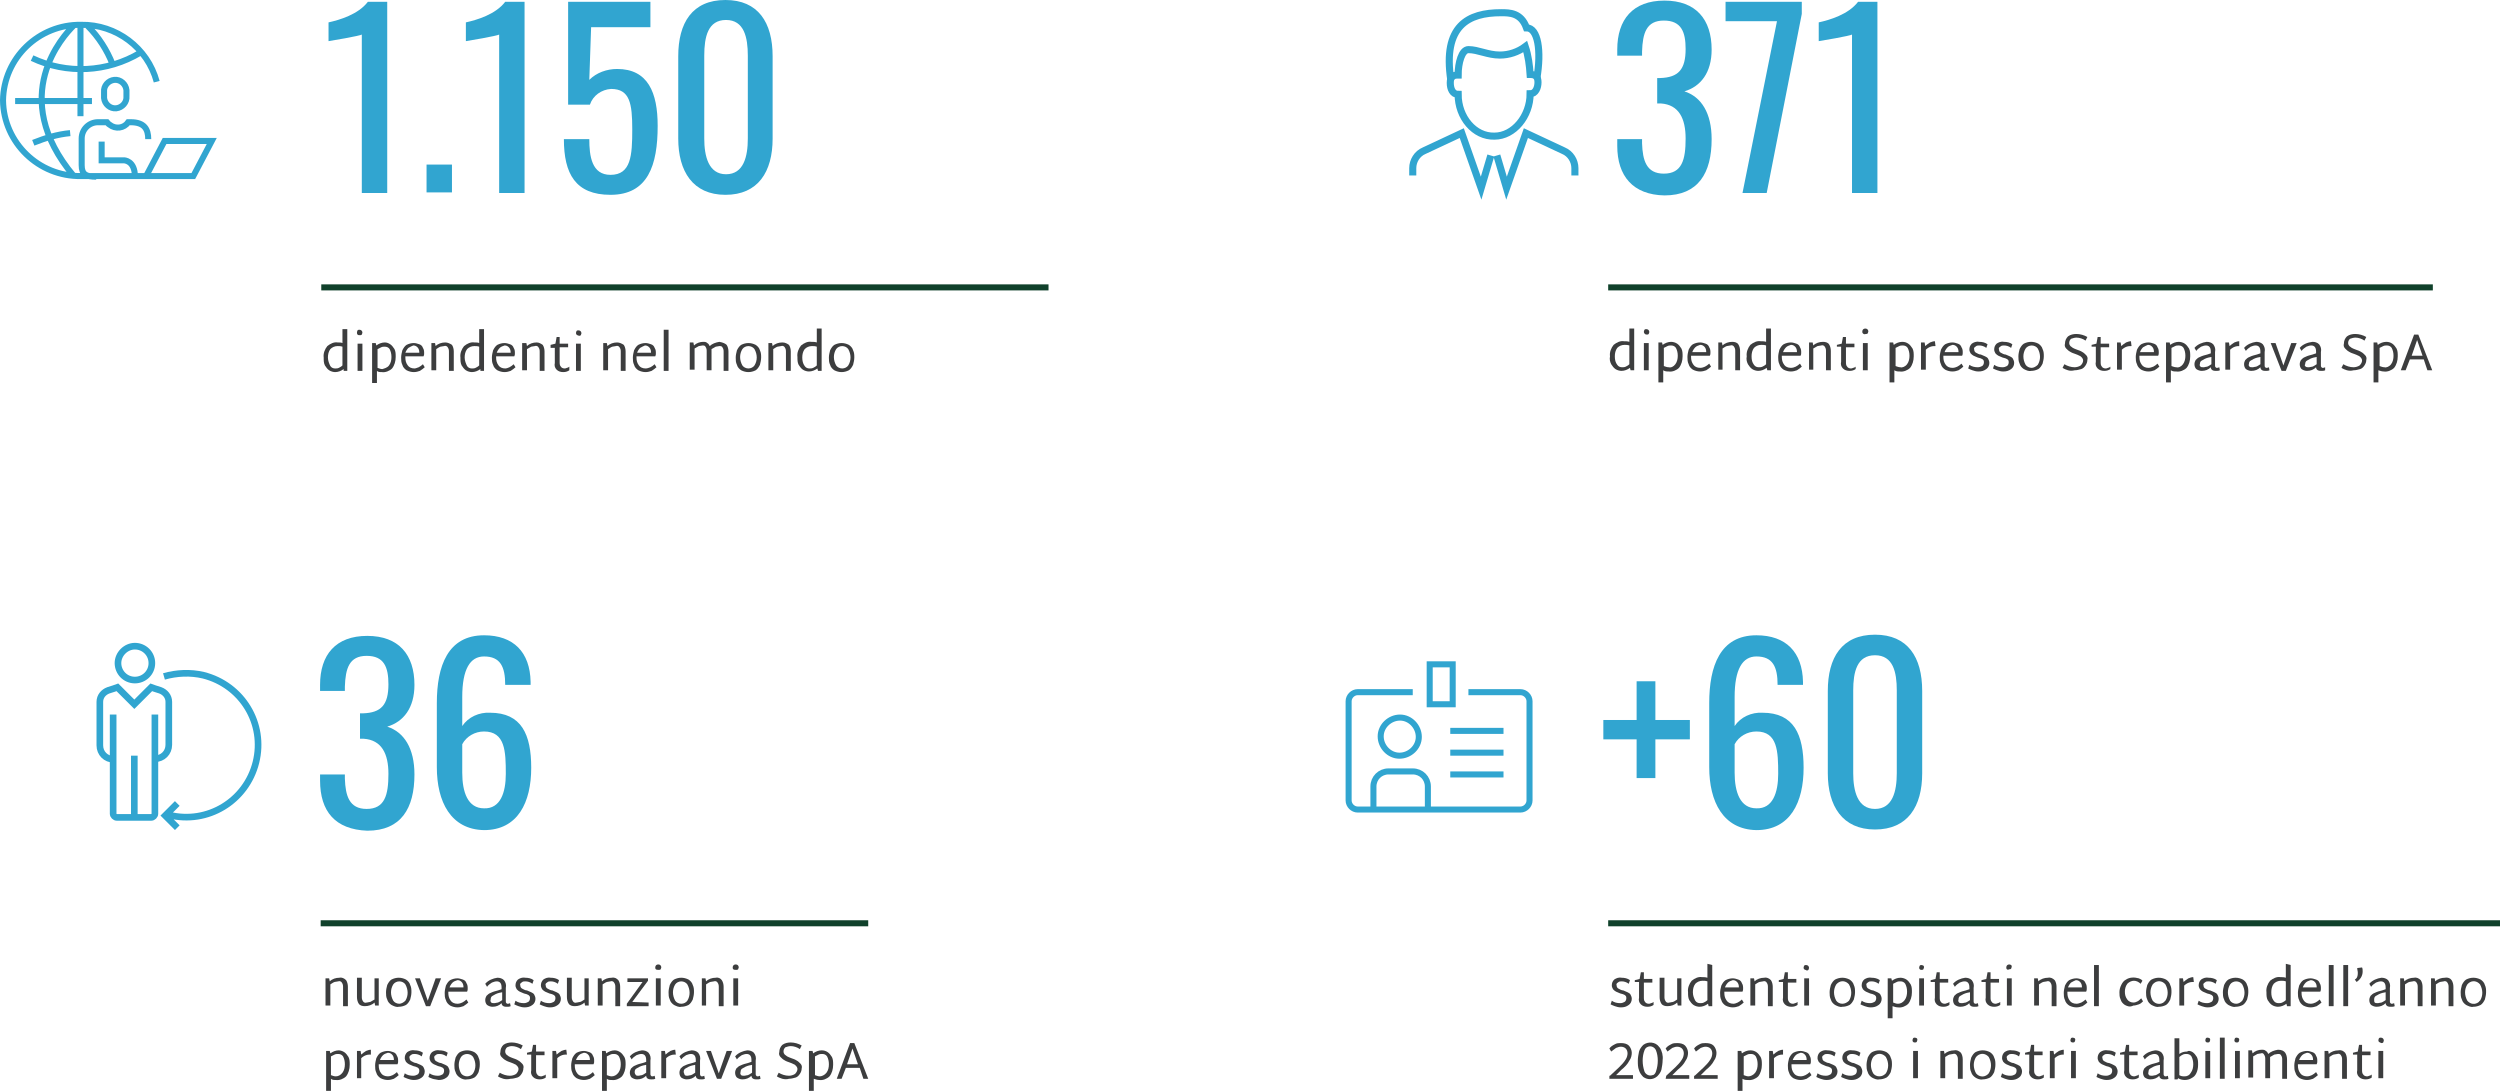 <?xml version="1.0" encoding="UTF-8"?>
<!-- Generator: Adobe Illustrator 27.8.1, SVG Export Plug-In . SVG Version: 6.00 Build 0)  -->
<svg xmlns="http://www.w3.org/2000/svg" xmlns:xlink="http://www.w3.org/1999/xlink" version="1.1" id="Raggruppa_124" x="0px" y="0px" viewBox="0 0 413.2 180.3" style="enable-background:new 0 0 413.2 180.3;" xml:space="preserve">
<style type="text/css">
	.st0{clip-path:url(#SVGID_00000054254544833701191770000002365425171626168961_);}
	.st1{fill:#3C3D3E;}
	.st2{fill:#31A5D0;}
	.st3{fill:none;stroke:#10412B;}
	.st4{fill:none;stroke:#31A5D0;stroke-width:1.171;stroke-miterlimit:10;}
	.st5{fill:none;stroke:#31A5D0;stroke-miterlimit:10;}
	.st6{fill:none;stroke:#31A5D0;stroke-width:1.097;stroke-miterlimit:10;}
</style>
<g>
	<defs>
		<rect id="SVGID_1_" y="0" width="413.2" height="180.3"></rect>
	</defs>
	<clipPath id="SVGID_00000176037376324439226560000000429633825912169621_">
		<use xlink:href="#SVGID_1_" style="overflow:visible;"></use>
	</clipPath>
	<g id="Raggruppa_123" style="clip-path:url(#SVGID_00000176037376324439226560000000429633825912169621_);">
		<path id="Tracciato_902" class="st1" d="M270.1,54.4v6.8h-0.6l-0.1-0.4c-0.4,0.3-0.9,0.5-1.4,0.5c-0.3,0-0.7-0.1-1-0.3    c-0.3-0.2-0.5-0.5-0.7-0.8c-0.2-0.4-0.3-0.8-0.2-1.3c-0.1-0.7,0.2-1.4,0.6-1.9c0.5-0.4,1.1-0.7,1.7-0.6c0.3,0,0.6,0,0.9,0.1v-2.2    H270.1z M267.3,60.3c0.2,0.3,0.5,0.4,0.8,0.4c0.2,0,0.4,0,0.6-0.1c0.2-0.1,0.4-0.2,0.6-0.4v-3.1c-0.3-0.1-0.5-0.1-0.8-0.1    c-0.5,0-0.9,0.2-1.2,0.5c-0.3,0.4-0.4,0.9-0.4,1.4C266.9,59.5,267,59.9,267.3,60.3"></path>
		<path id="Tracciato_903" class="st1" d="M271.8,55.1c-0.1-0.1-0.1-0.2-0.1-0.3c0-0.1,0.1-0.3,0.1-0.3c0.1-0.1,0.2-0.1,0.3-0.1    c0.3,0,0.5,0.2,0.5,0.5c0,0,0,0,0,0c0,0.1-0.1,0.2-0.1,0.3c-0.1,0.1-0.2,0.1-0.3,0.1C272,55.3,271.8,55.2,271.8,55.1 M271.7,56.7    h0.8v4.5h-0.8V56.7z"></path>
		<path id="Tracciato_904" class="st1" d="M277.2,56.8c0.3,0.2,0.5,0.5,0.7,0.8c0.2,0.4,0.2,0.8,0.2,1.3c0,0.7-0.2,1.4-0.6,1.9    c-0.4,0.4-1.1,0.7-1.7,0.6c-0.3,0-0.6,0-0.9-0.2v2h-0.8v-6.6h0.6l0.1,0.4c0.4-0.3,0.9-0.5,1.4-0.5    C276.5,56.5,276.9,56.6,277.2,56.8 M276.9,60.2c0.3-0.4,0.4-0.9,0.4-1.4c0-0.5-0.1-0.9-0.3-1.3c-0.2-0.3-0.5-0.4-0.8-0.4    c-0.2,0-0.4,0-0.6,0.1c-0.2,0.1-0.4,0.2-0.6,0.3v3c0.3,0.1,0.5,0.2,0.8,0.2C276.2,60.8,276.6,60.6,276.9,60.2"></path>
		<path id="Tracciato_905" class="st1" d="M281.8,60.6c0.2-0.1,0.5-0.3,0.7-0.5l0.3,0.5c-0.2,0.2-0.5,0.4-0.8,0.6    c-0.3,0.1-0.6,0.2-1,0.2c-0.4,0-0.8-0.1-1.2-0.3c-0.3-0.2-0.6-0.5-0.7-0.9c-0.2-0.4-0.2-0.8-0.2-1.2c0-0.4,0.1-0.8,0.2-1.2    c0.2-0.4,0.4-0.7,0.7-0.9c0.4-0.2,0.8-0.3,1.2-0.3c0.3,0,0.6,0.1,0.9,0.2c0.3,0.1,0.5,0.3,0.6,0.6c0.2,0.3,0.2,0.6,0.2,0.9    c0,0.2,0,0.3-0.1,0.5h-3.1c0,0.1,0,0.1,0,0.2c0,0.5,0.1,0.9,0.4,1.3c0.2,0.3,0.6,0.5,1.1,0.5C281.3,60.8,281.6,60.7,281.8,60.6     M280.2,57.4c-0.2,0.2-0.4,0.5-0.5,0.8h2.3v-0.1c0-0.3-0.1-0.6-0.3-0.8c-0.2-0.2-0.4-0.3-0.7-0.3    C280.7,57.1,280.4,57.2,280.2,57.4"></path>
		<path id="Tracciato_906" class="st1" d="M287.3,56.9c0.2,0.3,0.3,0.7,0.3,1.1v3.2h-0.8v-3.1c0-0.3,0-0.5-0.2-0.8    c-0.1-0.2-0.4-0.3-0.6-0.2c-0.2,0-0.4,0.1-0.6,0.1c-0.3,0.1-0.5,0.3-0.7,0.4v3.5H284v-4.5h0.6l0.1,0.5c0.4-0.4,1-0.6,1.6-0.6    C286.7,56.5,287.1,56.6,287.3,56.9"></path>
		<path id="Tracciato_907" class="st1" d="M292.7,54.4v6.8h-0.6l-0.1-0.4c-0.4,0.3-0.9,0.5-1.4,0.5c-0.3,0-0.7-0.1-1-0.3    c-0.3-0.2-0.5-0.5-0.7-0.8c-0.2-0.4-0.3-0.8-0.2-1.3c-0.1-0.7,0.2-1.4,0.6-1.9c0.5-0.4,1.1-0.7,1.7-0.6c0.3,0,0.6,0,0.9,0.1v-2.2    H292.7z M289.9,60.3c0.2,0.3,0.5,0.4,0.8,0.4c0.2,0,0.4,0,0.6-0.1c0.2-0.1,0.4-0.2,0.6-0.4v-3.1c-0.3-0.1-0.5-0.1-0.8-0.1    c-0.5,0-0.9,0.2-1.2,0.5c-0.3,0.4-0.4,0.9-0.4,1.4C289.5,59.5,289.6,59.9,289.9,60.3"></path>
		<path id="Tracciato_908" class="st1" d="M296.8,60.6c0.2-0.1,0.5-0.3,0.7-0.5l0.3,0.5c-0.2,0.2-0.5,0.4-0.8,0.6    c-0.3,0.1-0.6,0.2-1,0.2c-0.4,0-0.8-0.1-1.2-0.3c-0.3-0.2-0.6-0.5-0.7-0.9c-0.2-0.4-0.2-0.8-0.2-1.2c0-0.4,0.1-0.8,0.2-1.2    c0.2-0.4,0.4-0.7,0.7-0.9c0.4-0.2,0.8-0.3,1.2-0.3c0.3,0,0.6,0.1,0.9,0.2c0.3,0.1,0.5,0.3,0.6,0.6c0.2,0.3,0.2,0.6,0.2,0.9    c0,0.2,0,0.3-0.1,0.5h-3.1c0,0.1,0,0.1,0,0.2c0,0.5,0.1,0.9,0.4,1.3c0.2,0.3,0.6,0.5,1.1,0.5C296.3,60.8,296.6,60.7,296.8,60.6     M295.2,57.4c-0.2,0.2-0.4,0.5-0.5,0.8h2.3v-0.1c0-0.3-0.1-0.6-0.3-0.8c-0.2-0.2-0.4-0.3-0.7-0.3    C295.7,57.1,295.4,57.2,295.2,57.4"></path>
		<path id="Tracciato_909" class="st1" d="M302.3,56.9c0.2,0.3,0.3,0.7,0.3,1.1v3.2h-0.8v-3.1c0-0.3,0-0.5-0.2-0.8    c-0.1-0.2-0.4-0.3-0.6-0.2c-0.2,0-0.4,0.1-0.6,0.1c-0.2,0.1-0.5,0.3-0.7,0.4v3.5H299v-4.5h0.6l0.1,0.5c0.4-0.4,1-0.6,1.6-0.6    C301.7,56.5,302.1,56.6,302.3,56.9"></path>
		<path id="Tracciato_910" class="st1" d="M306.7,61c-0.3,0.2-0.6,0.3-1,0.3c-0.4,0-0.8-0.1-1.1-0.4c-0.3-0.3-0.4-0.7-0.3-1.1v-2.5    h-0.7v-0.3l0.8-0.2l0.2-1.1h0.5v1.1h1.4v0.6h-1.4v2.4c0,0.3,0,0.6,0.2,0.8c0.1,0.2,0.4,0.3,0.6,0.3c0.1,0,0.2,0,0.4-0.1    c0.1,0,0.3-0.1,0.4-0.2L306.7,61z"></path>
		<path id="Tracciato_911" class="st1" d="M307.9,55.1c-0.1-0.1-0.1-0.2-0.1-0.3c0-0.3,0.2-0.5,0.5-0.5c0.3,0,0.5,0.2,0.5,0.5    c0,0,0,0,0,0c0,0.1-0.1,0.2-0.1,0.3c-0.1,0.1-0.2,0.1-0.3,0.1C308.1,55.3,308,55.2,307.9,55.1 M307.9,56.7h0.8v4.5h-0.8V56.7z"></path>
		<path id="Tracciato_912" class="st1" d="M315.4,56.8c0.3,0.2,0.5,0.5,0.7,0.8c0.2,0.4,0.2,0.8,0.2,1.3c0,0.7-0.2,1.4-0.6,1.9    c-0.4,0.4-1.1,0.7-1.7,0.6c-0.3,0-0.6,0-0.9-0.2v2h-0.8v-6.6h0.6l0.1,0.4c0.4-0.3,0.9-0.5,1.4-0.5    C314.8,56.5,315.1,56.6,315.4,56.8 M315.2,60.2c0.3-0.4,0.4-0.9,0.4-1.4c0-0.5-0.1-0.9-0.3-1.3c-0.2-0.3-0.5-0.4-0.8-0.4    c-0.2,0-0.4,0-0.6,0.1c-0.2,0.1-0.4,0.2-0.6,0.3v3c0.3,0.1,0.5,0.2,0.8,0.2C314.4,60.8,314.9,60.6,315.2,60.2"></path>
		<path id="Tracciato_913" class="st1" d="M319.9,57.2c-0.3,0-0.5,0-0.8,0.1c-0.3,0.1-0.6,0.3-0.8,0.5v3.3h-0.8v-4.5h0.6l0.1,0.6    c0.2-0.2,0.5-0.4,0.8-0.6c0.3-0.1,0.5-0.2,0.8-0.2L319.9,57.2z"></path>
		<path id="Tracciato_914" class="st1" d="M323.5,60.6c0.2-0.1,0.5-0.3,0.7-0.5l0.3,0.5c-0.2,0.2-0.5,0.4-0.8,0.6    c-0.3,0.1-0.6,0.2-1,0.2c-0.4,0-0.8-0.1-1.2-0.3c-0.3-0.2-0.6-0.5-0.7-0.9c-0.2-0.4-0.2-0.8-0.2-1.2c0-0.4,0.1-0.8,0.2-1.2    c0.2-0.4,0.4-0.7,0.7-0.9c0.4-0.2,0.8-0.3,1.2-0.3c0.3,0,0.6,0.1,0.9,0.2c0.3,0.1,0.5,0.3,0.6,0.6c0.2,0.3,0.2,0.6,0.2,0.9    c0,0.2,0,0.3-0.1,0.5h-3.1c0,0.1,0,0.1,0,0.2c0,0.5,0.1,0.9,0.4,1.3c0.2,0.3,0.6,0.5,1.1,0.5C323,60.8,323.3,60.7,323.5,60.6     M321.9,57.4c-0.2,0.2-0.4,0.5-0.5,0.8h2.3v-0.1c0-0.3-0.1-0.6-0.3-0.8c-0.2-0.2-0.4-0.3-0.7-0.3    C322.4,57.1,322.1,57.2,321.9,57.4"></path>
		<path id="Tracciato_915" class="st1" d="M326,61.2c-0.3-0.1-0.5-0.2-0.7-0.3l0.2-0.6c0.4,0.3,0.9,0.4,1.4,0.4    c0.3,0,0.5-0.1,0.7-0.2c0.2-0.1,0.3-0.4,0.3-0.6c0-0.1,0-0.3-0.1-0.4c-0.1-0.1-0.2-0.2-0.3-0.2c-0.1-0.1-0.3-0.1-0.6-0.2    c-0.2-0.1-0.5-0.2-0.7-0.3c-0.2-0.1-0.3-0.2-0.5-0.4c-0.1-0.2-0.2-0.4-0.2-0.6c0-0.4,0.1-0.7,0.4-1c0.3-0.2,0.7-0.4,1.2-0.3    c0.5,0,1,0.1,1.4,0.4l-0.2,0.6c-0.4-0.3-0.8-0.4-1.2-0.4c-0.2,0-0.4,0-0.6,0.2c-0.2,0.1-0.3,0.3-0.2,0.5c0,0.2,0.1,0.4,0.3,0.5    c0.2,0.1,0.5,0.3,0.8,0.3c0.2,0.1,0.5,0.2,0.7,0.3c0.2,0.1,0.4,0.2,0.5,0.4c0.1,0.2,0.2,0.4,0.2,0.7c0,0.4-0.2,0.8-0.5,1    c-0.4,0.3-0.8,0.4-1.3,0.4C326.6,61.4,326.3,61.3,326,61.2"></path>
		<path id="Tracciato_916" class="st1" d="M330.1,61.2c-0.3-0.1-0.5-0.2-0.7-0.3l0.2-0.6c0.4,0.3,0.9,0.4,1.4,0.4    c0.3,0,0.5-0.1,0.7-0.2c0.2-0.1,0.3-0.4,0.3-0.6c0-0.1,0-0.3-0.1-0.4c-0.1-0.1-0.2-0.2-0.3-0.2c-0.1-0.1-0.3-0.1-0.6-0.2    c-0.2-0.1-0.5-0.2-0.7-0.3c-0.2-0.1-0.3-0.2-0.5-0.4c-0.1-0.2-0.2-0.4-0.2-0.6c0-0.4,0.1-0.7,0.4-1c0.3-0.2,0.7-0.4,1.2-0.3    c0.5,0,1,0.1,1.4,0.4l-0.2,0.6c-0.4-0.3-0.8-0.4-1.2-0.4c-0.2,0-0.4,0-0.6,0.2c-0.2,0.1-0.3,0.3-0.2,0.5c0,0.2,0.1,0.4,0.3,0.5    c0.2,0.1,0.5,0.3,0.8,0.3c0.2,0.1,0.5,0.2,0.7,0.3c0.2,0.1,0.4,0.2,0.5,0.4c0.1,0.2,0.2,0.4,0.2,0.7c0,0.4-0.2,0.8-0.5,1    c-0.4,0.3-0.8,0.4-1.3,0.4C330.7,61.4,330.4,61.3,330.1,61.2"></path>
		<path id="Tracciato_917" class="st1" d="M334.5,61c-0.3-0.2-0.6-0.5-0.7-0.9c-0.2-0.4-0.2-0.8-0.2-1.2c0-0.4,0.1-0.8,0.2-1.2    c0.2-0.4,0.4-0.7,0.7-0.9c0.4-0.2,0.8-0.3,1.2-0.3c0.4,0,0.8,0.1,1.2,0.3c0.3,0.2,0.6,0.5,0.7,0.9c0.2,0.4,0.2,0.8,0.2,1.2    c0,0.4-0.1,0.8-0.2,1.2c-0.2,0.4-0.4,0.7-0.7,0.9c-0.4,0.2-0.8,0.3-1.2,0.3C335.3,61.4,334.9,61.2,334.5,61 M336.8,60.3    c0.5-0.8,0.5-1.8,0-2.7c-0.2-0.3-0.6-0.5-1-0.5c-0.4,0-0.8,0.2-1,0.5c-0.5,0.8-0.5,1.8,0,2.7c0.2,0.3,0.6,0.5,1,0.5    C336.1,60.8,336.5,60.6,336.8,60.3"></path>
		<path id="Tracciato_918" class="st1" d="M341.8,61.2c-0.3-0.1-0.6-0.2-0.9-0.4l0.3-0.6c0.5,0.3,1.1,0.5,1.7,0.5    c0.3,0,0.7-0.1,1-0.3c0.2-0.2,0.4-0.5,0.4-0.8c0-0.2-0.1-0.4-0.2-0.5c-0.1-0.1-0.3-0.3-0.4-0.3c-0.2-0.1-0.4-0.2-0.7-0.3    c-0.3-0.1-0.6-0.2-0.9-0.4c-0.2-0.1-0.4-0.3-0.6-0.5c-0.2-0.2-0.3-0.5-0.2-0.8c0-0.5,0.2-0.9,0.5-1.2c0.4-0.3,0.9-0.4,1.4-0.4    c0.6,0,1.3,0.2,1.8,0.5l-0.3,0.6c-0.4-0.3-1-0.5-1.5-0.5c-0.3,0-0.6,0.1-0.9,0.2c-0.2,0.2-0.3,0.4-0.3,0.7c0,0.2,0.1,0.4,0.2,0.5    c0.1,0.1,0.3,0.2,0.4,0.3c0.2,0.1,0.4,0.2,0.7,0.3c0.3,0.1,0.6,0.2,0.9,0.4c0.2,0.1,0.4,0.3,0.6,0.5c0.2,0.2,0.3,0.5,0.2,0.8    c0,0.3-0.1,0.6-0.3,0.9c-0.2,0.3-0.4,0.5-0.7,0.6c-0.4,0.1-0.7,0.2-1.1,0.2C342.5,61.3,342.1,61.3,341.8,61.2"></path>
		<path id="Tracciato_919" class="st1" d="M348.8,61c-0.3,0.2-0.6,0.3-1,0.3c-0.4,0-0.8-0.1-1.1-0.4c-0.3-0.3-0.4-0.7-0.3-1.1v-2.5    h-0.7v-0.3l0.8-0.2l0.2-1.1h0.5v1.1h1.4v0.6h-1.4v2.4c0,0.3,0,0.6,0.2,0.8c0.1,0.2,0.4,0.3,0.6,0.3c0.1,0,0.2,0,0.4-0.1    c0.1,0,0.3-0.1,0.4-0.2L348.8,61z"></path>
		<path id="Tracciato_920" class="st1" d="M352.3,57.2c-0.3,0-0.5,0-0.8,0.1c-0.3,0.1-0.6,0.3-0.8,0.5v3.3h-0.8v-4.5h0.6l0.1,0.6    c0.2-0.2,0.5-0.4,0.8-0.6c0.3-0.1,0.5-0.2,0.8-0.2L352.3,57.2z"></path>
		<path id="Tracciato_921" class="st1" d="M355.9,60.6c0.2-0.1,0.5-0.3,0.7-0.5l0.3,0.5c-0.2,0.2-0.5,0.4-0.8,0.6    c-0.3,0.1-0.6,0.2-1,0.2c-0.4,0-0.8-0.1-1.2-0.3c-0.3-0.2-0.6-0.5-0.7-0.9c-0.2-0.4-0.2-0.8-0.2-1.2c0-0.4,0.1-0.8,0.2-1.2    c0.2-0.4,0.4-0.7,0.7-0.9c0.4-0.2,0.8-0.3,1.2-0.3c0.3,0,0.6,0.1,0.9,0.2c0.3,0.1,0.5,0.3,0.6,0.6c0.2,0.3,0.2,0.6,0.2,0.9    c0,0.2,0,0.3-0.1,0.5h-3.1c0,0.1,0,0.1,0,0.2c0,0.5,0.1,0.9,0.4,1.3c0.2,0.3,0.6,0.5,1.1,0.5C355.4,60.8,355.6,60.7,355.9,60.6     M354.2,57.4c-0.2,0.2-0.4,0.5-0.5,0.8h2.3v-0.1c0-0.3-0.1-0.6-0.3-0.8c-0.2-0.2-0.4-0.3-0.7-0.3    C354.8,57.1,354.5,57.2,354.2,57.4"></path>
		<path id="Tracciato_922" class="st1" d="M361.1,56.8c0.3,0.2,0.5,0.5,0.7,0.8c0.2,0.4,0.2,0.8,0.2,1.3c0,0.7-0.2,1.4-0.6,1.9    c-0.4,0.4-1.1,0.7-1.7,0.6c-0.3,0-0.6,0-0.9-0.2v2H358v-6.6h0.6l0.1,0.4c0.4-0.3,0.9-0.5,1.4-0.5    C360.4,56.5,360.8,56.6,361.1,56.8 M360.8,60.2c0.3-0.4,0.4-0.9,0.4-1.4c0-0.5-0.1-0.9-0.3-1.3c-0.2-0.3-0.5-0.4-0.8-0.4    c-0.2,0-0.4,0-0.6,0.1c-0.2,0.1-0.4,0.2-0.6,0.3v3c0.3,0.1,0.5,0.2,0.8,0.2C360.1,60.8,360.5,60.6,360.8,60.2"></path>
		<path id="Tracciato_923" class="st1" d="M366.9,61.2c-0.2,0.1-0.4,0.1-0.6,0.1c-0.2,0-0.4,0-0.6-0.1c-0.2-0.1-0.3-0.3-0.3-0.5    c-0.4,0.4-0.9,0.6-1.5,0.6c-0.3,0-0.6-0.1-0.9-0.3c-0.2-0.2-0.3-0.5-0.3-0.8c0-0.3,0.1-0.5,0.2-0.7c0.2-0.2,0.4-0.4,0.7-0.5    c0.4-0.2,0.8-0.3,1.2-0.4l0.6-0.2v-0.3c0-0.7-0.3-1-0.8-1c-0.3,0-0.5,0.1-0.8,0.2c-0.3,0.2-0.6,0.4-0.8,0.7l-0.3-0.5    c0.5-0.6,1.3-0.9,2-1c0.4,0,0.8,0.1,1.1,0.4c0.3,0.4,0.4,0.8,0.3,1.3v2.2c0,0.1,0,0.2,0.1,0.3c0.1,0.1,0.1,0.1,0.2,0.1    c0.1,0,0.2,0,0.4-0.1L366.9,61.2z M363.7,60.6c0.1,0.1,0.3,0.1,0.5,0.1c0.2,0,0.4-0.1,0.6-0.1c0.3-0.1,0.5-0.3,0.7-0.4V59    l-0.5,0.1c-0.4,0.1-0.8,0.3-1.1,0.5c-0.2,0.1-0.3,0.3-0.3,0.6C363.5,60.3,363.6,60.5,363.7,60.6"></path>
		<path id="Tracciato_924" class="st1" d="M370.2,57.2c-0.3,0-0.5,0-0.8,0.1c-0.3,0.1-0.6,0.3-0.8,0.5v3.3h-0.8v-4.5h0.6l0.1,0.6    c0.2-0.2,0.5-0.4,0.8-0.6c0.3-0.1,0.5-0.2,0.8-0.2V57.2z"></path>
		<path id="Tracciato_925" class="st1" d="M375.1,61.2c-0.2,0.1-0.4,0.1-0.6,0.1c-0.2,0-0.4,0-0.6-0.1c-0.2-0.1-0.3-0.3-0.3-0.5    c-0.4,0.4-0.9,0.6-1.5,0.6c-0.3,0-0.6-0.1-0.9-0.3c-0.2-0.2-0.3-0.5-0.3-0.8c0-0.3,0.1-0.5,0.2-0.7c0.2-0.2,0.4-0.4,0.7-0.5    c0.4-0.2,0.8-0.3,1.2-0.4l0.6-0.2v-0.3c0-0.7-0.3-1-0.8-1c-0.3,0-0.5,0.1-0.8,0.2c-0.3,0.2-0.6,0.4-0.8,0.7l-0.3-0.5    c0.5-0.6,1.3-0.9,2-1c0.4,0,0.8,0.1,1.1,0.4c0.3,0.4,0.4,0.8,0.3,1.3v2.2c0,0.1,0,0.2,0.1,0.3c0.1,0.1,0.1,0.1,0.2,0.1    c0.1,0,0.2,0,0.4-0.1L375.1,61.2z M371.8,60.6c0.1,0.1,0.3,0.1,0.5,0.1c0.2,0,0.4-0.1,0.6-0.1c0.3-0.1,0.5-0.3,0.7-0.4V59    l-0.5,0.1c-0.4,0.1-0.8,0.3-1.1,0.5c-0.2,0.1-0.3,0.3-0.3,0.6C371.6,60.3,371.7,60.5,371.8,60.6"></path>
		<path id="Tracciato_926" class="st1" d="M379.6,56.7l-1.8,4.6h-0.7l-1.8-4.6h0.8l1.3,3.7l1.3-3.7H379.6z"></path>
		<path id="Tracciato_927" class="st1" d="M384.3,61.2c-0.2,0.1-0.4,0.1-0.6,0.1c-0.2,0-0.4,0-0.6-0.1c-0.2-0.1-0.3-0.3-0.3-0.5    c-0.4,0.4-0.9,0.6-1.5,0.6c-0.3,0-0.6-0.1-0.9-0.3c-0.2-0.2-0.3-0.5-0.3-0.8c0-0.3,0.1-0.5,0.2-0.7c0.2-0.2,0.4-0.4,0.7-0.5    c0.4-0.2,0.8-0.3,1.2-0.4l0.6-0.2v-0.3c0-0.7-0.3-1-0.8-1c-0.3,0-0.5,0.1-0.8,0.2c-0.3,0.2-0.6,0.4-0.8,0.7l-0.3-0.5    c0.5-0.6,1.3-0.9,2.1-1c0.4,0,0.8,0.1,1.1,0.4c0.3,0.4,0.4,0.8,0.3,1.3v2.2c0,0.1,0,0.2,0.1,0.3c0.1,0.1,0.1,0.1,0.2,0.1    c0.1,0,0.2,0,0.4-0.1L384.3,61.2z M381.1,60.6c0.1,0.1,0.3,0.1,0.5,0.1c0.2,0,0.4-0.1,0.6-0.1c0.3-0.1,0.5-0.3,0.7-0.4V59    l-0.5,0.1c-0.4,0.1-0.8,0.3-1.1,0.5c-0.2,0.1-0.3,0.3-0.3,0.6C380.9,60.3,380.9,60.5,381.1,60.6"></path>
		<path id="Tracciato_928" class="st1" d="M387.9,61.2c-0.3-0.1-0.6-0.2-0.9-0.4l0.3-0.6c0.5,0.3,1.1,0.5,1.7,0.5    c0.3,0,0.7-0.1,1-0.3c0.2-0.2,0.4-0.5,0.4-0.8c0-0.2-0.1-0.4-0.2-0.5c-0.1-0.1-0.3-0.3-0.4-0.3c-0.2-0.1-0.4-0.2-0.7-0.3    c-0.3-0.1-0.6-0.2-0.9-0.4c-0.2-0.1-0.4-0.3-0.6-0.5c-0.2-0.2-0.3-0.5-0.2-0.8c0-0.5,0.2-0.9,0.5-1.2c0.4-0.3,0.9-0.4,1.4-0.4    c0.6,0,1.3,0.2,1.8,0.5l-0.3,0.6c-0.4-0.3-1-0.5-1.5-0.5c-0.3,0-0.6,0.1-0.9,0.2c-0.2,0.2-0.3,0.4-0.3,0.7c0,0.2,0.1,0.4,0.2,0.5    c0.1,0.1,0.3,0.2,0.4,0.3c0.2,0.1,0.4,0.2,0.7,0.3c0.3,0.1,0.6,0.2,0.9,0.4c0.2,0.1,0.4,0.3,0.6,0.5c0.2,0.2,0.3,0.5,0.2,0.8    c0,0.3-0.1,0.6-0.3,0.9c-0.2,0.3-0.4,0.5-0.7,0.6c-0.4,0.1-0.7,0.2-1.1,0.2C388.6,61.3,388.3,61.3,387.9,61.2"></path>
		<path id="Tracciato_929" class="st1" d="M395.4,56.8c0.3,0.2,0.5,0.5,0.7,0.8c0.2,0.4,0.2,0.8,0.2,1.3c0,0.7-0.2,1.4-0.6,1.9    c-0.4,0.4-1.1,0.7-1.7,0.6c-0.3,0-0.6-0.1-0.9-0.2v2h-0.8v-6.6h0.6l0.1,0.4c0.4-0.3,0.9-0.5,1.4-0.5    C394.8,56.5,395.1,56.6,395.4,56.8 M395.2,60.2c0.3-0.4,0.4-0.9,0.4-1.4c0-0.5-0.1-0.9-0.3-1.3c-0.2-0.3-0.5-0.4-0.8-0.4    c-0.2,0-0.4,0-0.6,0.1c-0.2,0.1-0.4,0.2-0.6,0.3v3c0.3,0.1,0.5,0.2,0.8,0.2C394.4,60.8,394.9,60.6,395.2,60.2"></path>
		<path id="Tracciato_930" class="st1" d="M400.6,59.4h-2.3l-0.7,1.8h-0.8l2.2-5.9h0.7l2.3,5.9h-0.8L400.6,59.4z M400.4,58.8    l-0.9-2.6l-0.9,2.6H400.4z"></path>
		<path id="Tracciato_931" class="st2" d="M267.3,24.1V23h4.1v0.7c0.1,2.8,0.7,5,3.6,5c3,0,3.6-2.3,3.6-5.8c0-3.3-1.1-5.6-4.1-5.8    c-0.2,0-0.4,0-0.6,0v-4.2h0.5c3-0.1,4.2-1.4,4.2-4.8c0-2.8-0.7-4.7-3.6-4.7c-2.9,0-3.5,2.1-3.6,5.1v0.7h-4.1v-1    c0-5,2.6-8.1,7.8-8.1s7.8,3.1,7.8,8.1c0,3.8-1.8,6.1-4.5,6.9c2.8,0.9,4.5,3.6,4.5,7.9c0,5.6-2.2,9.3-7.8,9.3    C269.9,32.2,267.3,29.1,267.3,24.1"></path>
		<path id="Tracciato_932" class="st2" d="M293.7,3.5h-8.5V0.3h12.6v2L292,31.9h-4L293.7,3.5z"></path>
		<path id="Tracciato_933" class="st2" d="M306.1,5.7c-0.1,0.2-5.4,1.1-5.5,1.1V3.7c1.8-0.4,4.9-1.3,6.5-3.4h3.2v31.6h-4.2V5.7z"></path>
		<line id="Linea_46" class="st3" x1="402.1" y1="47.5" x2="265.8" y2="47.5"></line>
		<path id="Tracciato_934" class="st4" d="M241,15.6c-0.9,0-1.3-0.9-1.3-1.9s0.4-1.3,1.3-1.3c0-2,0.6-4.2,1.7-4.2    c1.6,0,3.2,0.9,5.2,0.9c1.5,0,3-0.5,4.2-1.4c0.5,1.5,0.7,3.1,0.8,4.6c0.9,0,1.3,0.4,1.3,1.3s-0.4,1.9-1.3,1.9c0,3.7-2.7,7-5.9,7    C243.7,22.6,241,19.4,241,15.6z M260.3,29v-1.2c0-1.2-0.7-2.4-1.9-2.9l-6.2-2.9l-3.2,9.1l-1.6-5.4 M233.5,29v-1.2    c0-1.2,0.7-2.4,1.9-2.9l6.2-2.9l3.2,9.1l1.6-5.4"></path>
		<path id="Tracciato_935" class="st4" d="M254,13c0.8-4.6,0.2-8.4-1.7-8.4c-0.9-2.5-2.8-2.5-4.2-2.5c-5.4,0-9.7,2.1-8.3,11.2"></path>
		<line id="Linea_47" class="st3" x1="173.3" y1="47.5" x2="53.1" y2="47.5"></line>
		<path id="Tracciato_936" class="st1" d="M57.4,54.5v6.8h-0.6L56.8,61c-0.4,0.3-0.9,0.5-1.4,0.5c-0.3,0-0.7-0.1-1-0.3    c-0.3-0.2-0.5-0.5-0.7-0.8c-0.2-0.4-0.2-0.8-0.2-1.3c-0.1-0.7,0.2-1.4,0.6-1.9c0.5-0.4,1.1-0.7,1.7-0.6c0.3,0,0.6,0,0.8,0.1v-2.3    H57.4z M54.6,60.5c0.2,0.3,0.5,0.4,0.8,0.4c0.2,0,0.4,0,0.6-0.1c0.2-0.1,0.4-0.2,0.6-0.4v-3.1c-0.3-0.1-0.5-0.1-0.8-0.1    c-0.5,0-0.9,0.2-1.2,0.5c-0.3,0.4-0.4,0.9-0.4,1.4C54.2,59.6,54.4,60.1,54.6,60.5"></path>
		<path id="Tracciato_937" class="st1" d="M59.1,55.3C59,55.2,59,55.1,59,54.9c0-0.1,0.1-0.3,0.1-0.3c0.1-0.1,0.2-0.1,0.3-0.1    c0.3,0,0.5,0.2,0.5,0.5c0,0.1-0.1,0.2-0.1,0.3c-0.1,0.1-0.2,0.1-0.3,0.1C59.3,55.4,59.2,55.4,59.1,55.3 M59.1,56.8h0.8v4.5h-0.8    V56.8z"></path>
		<path id="Tracciato_938" class="st1" d="M64.5,56.9c0.3,0.2,0.5,0.5,0.7,0.8c0.2,0.4,0.2,0.8,0.2,1.3c0,0.7-0.2,1.4-0.6,1.9    c-0.4,0.4-1.1,0.7-1.7,0.6c-0.3,0-0.6,0-0.8-0.2v2h-0.8v-6.6h0.6l0.1,0.4c0.4-0.3,0.9-0.5,1.4-0.5C63.9,56.6,64.2,56.7,64.5,56.9     M64.3,60.4c0.3-0.4,0.4-0.9,0.4-1.4c0-0.5-0.1-0.9-0.3-1.3c-0.2-0.3-0.5-0.4-0.8-0.4c-0.2,0-0.4,0-0.6,0.1    c-0.2,0.1-0.4,0.2-0.6,0.3v3.1c0.3,0.1,0.5,0.2,0.8,0.2C63.5,60.9,64,60.8,64.3,60.4"></path>
		<path id="Tracciato_939" class="st1" d="M69.2,60.7c0.2-0.1,0.5-0.3,0.7-0.5l0.3,0.5c-0.2,0.2-0.5,0.4-0.8,0.6    c-0.3,0.1-0.6,0.2-1,0.2c-0.4,0-0.8-0.1-1.2-0.3c-0.3-0.2-0.6-0.5-0.7-0.9c-0.2-0.4-0.2-0.8-0.2-1.2c0-0.4,0.1-0.8,0.2-1.2    c0.2-0.4,0.4-0.7,0.7-0.9c0.4-0.2,0.8-0.3,1.2-0.3c0.3,0,0.6,0.1,0.9,0.2c0.3,0.1,0.5,0.3,0.6,0.6c0.2,0.3,0.2,0.6,0.2,0.9    c0,0.2,0,0.3-0.1,0.5H67c0,0.1,0,0.1,0,0.2c0,0.5,0.1,0.9,0.4,1.3c0.2,0.3,0.6,0.5,1.1,0.5C68.7,60.9,68.9,60.8,69.2,60.7     M67.5,57.5c-0.2,0.2-0.4,0.5-0.5,0.8h2.3v-0.1c0-0.3-0.1-0.6-0.3-0.8c-0.2-0.2-0.4-0.3-0.7-0.3C68.1,57.2,67.8,57.3,67.5,57.5"></path>
		<path id="Tracciato_940" class="st1" d="M74.7,57c0.2,0.3,0.3,0.7,0.3,1.1v3.2h-0.8v-3.1c0-0.3,0-0.5-0.2-0.8    c-0.1-0.2-0.4-0.3-0.6-0.2c-0.2,0-0.4,0.1-0.6,0.1c-0.3,0.1-0.5,0.3-0.7,0.4v3.5h-0.8v-4.5h0.6l0.1,0.5c0.4-0.4,1-0.6,1.6-0.6    C74,56.6,74.4,56.8,74.7,57"></path>
		<path id="Tracciato_941" class="st1" d="M80,54.5v6.8h-0.6L79.4,61c-0.4,0.3-0.9,0.5-1.4,0.5c-0.3,0-0.7-0.1-1-0.3    c-0.3-0.2-0.5-0.5-0.7-0.8c-0.2-0.4-0.2-0.8-0.2-1.3c-0.1-0.7,0.2-1.4,0.6-1.9c0.5-0.4,1.1-0.7,1.7-0.6c0.3,0,0.6,0,0.8,0.1v-2.3    H80z M77.2,60.5c0.2,0.3,0.5,0.4,0.8,0.4c0.2,0,0.4,0,0.6-0.1c0.2-0.1,0.4-0.2,0.6-0.4v-3.1c-0.3-0.1-0.5-0.1-0.8-0.1    c-0.5,0-0.9,0.2-1.2,0.5c-0.3,0.4-0.4,0.9-0.4,1.4C76.8,59.6,77,60.1,77.2,60.5"></path>
		<path id="Tracciato_942" class="st1" d="M84.2,60.7c0.2-0.1,0.5-0.3,0.7-0.5l0.3,0.5c-0.2,0.2-0.5,0.4-0.8,0.6    c-0.3,0.1-0.6,0.2-1,0.2c-0.4,0-0.8-0.1-1.2-0.3c-0.3-0.2-0.6-0.5-0.7-0.9c-0.2-0.4-0.2-0.8-0.2-1.2c0-0.4,0.1-0.8,0.2-1.2    c0.2-0.4,0.4-0.7,0.7-0.9c0.4-0.2,0.8-0.3,1.2-0.3c0.3,0,0.6,0.1,0.9,0.2c0.3,0.1,0.5,0.3,0.6,0.6c0.2,0.3,0.2,0.6,0.2,0.9    c0,0.2,0,0.3-0.1,0.5H82c0,0.1,0,0.1,0,0.2c0,0.5,0.1,0.9,0.4,1.3c0.2,0.3,0.6,0.5,1.1,0.5C83.7,60.9,84,60.8,84.2,60.7     M82.6,57.5c-0.2,0.2-0.4,0.5-0.5,0.8h2.3v-0.1c0-0.3-0.1-0.6-0.3-0.8c-0.2-0.2-0.4-0.3-0.7-0.3C83.1,57.2,82.8,57.3,82.6,57.5"></path>
		<path id="Tracciato_943" class="st1" d="M89.7,57c0.2,0.3,0.3,0.7,0.3,1.1v3.2h-0.8v-3.1c0-0.3,0-0.5-0.2-0.8    c-0.1-0.2-0.4-0.3-0.6-0.2c-0.2,0-0.4,0.1-0.6,0.1c-0.2,0.1-0.5,0.3-0.7,0.4v3.5h-0.8v-4.5H87l0.1,0.5c0.4-0.4,1-0.6,1.6-0.6    C89.1,56.6,89.4,56.8,89.7,57"></path>
		<path id="Tracciato_944" class="st1" d="M94.1,61.2c-0.3,0.2-0.6,0.3-1,0.3c-0.4,0-0.8-0.1-1.1-0.4c-0.3-0.3-0.4-0.7-0.3-1.1v-2.5    H91V57l0.8-0.2l0.2-1.1h0.5v1.1h1.4v0.6h-1.4v2.4c0,0.3,0,0.6,0.2,0.8c0.1,0.2,0.4,0.3,0.6,0.3c0.1,0,0.2,0,0.4-0.1    c0.1,0,0.3-0.1,0.4-0.2L94.1,61.2z"></path>
		<path id="Tracciato_945" class="st1" d="M95.3,55.3c-0.1-0.1-0.1-0.2-0.1-0.3c0-0.1,0.1-0.3,0.1-0.3c0.1-0.1,0.2-0.1,0.3-0.1    c0.3,0,0.5,0.2,0.5,0.5c0,0,0,0,0,0c0,0.1-0.1,0.2-0.1,0.3c-0.1,0.1-0.2,0.1-0.3,0.1C95.5,55.4,95.3,55.4,95.3,55.3 M95.2,56.8H96    v4.5h-0.8V56.8z"></path>
		<path id="Tracciato_946" class="st1" d="M103.1,57c0.2,0.3,0.3,0.7,0.3,1.1v3.2h-0.8v-3.1c0-0.3,0-0.5-0.2-0.8    c-0.1-0.2-0.4-0.3-0.6-0.2c-0.2,0-0.4,0.1-0.6,0.1c-0.3,0.1-0.5,0.3-0.7,0.4v3.5h-0.8v-4.5h0.6l0.1,0.5c0.4-0.4,1-0.6,1.6-0.6    C102.4,56.6,102.8,56.8,103.1,57"></path>
		<path id="Tracciato_947" class="st1" d="M107.5,60.7c0.2-0.1,0.5-0.3,0.7-0.5l0.3,0.5c-0.2,0.2-0.5,0.4-0.8,0.6    c-0.3,0.1-0.6,0.2-1,0.2c-0.4,0-0.8-0.1-1.2-0.3c-0.3-0.2-0.6-0.5-0.7-0.9c-0.2-0.4-0.2-0.8-0.2-1.2c0-0.4,0.1-0.8,0.2-1.2    c0.2-0.4,0.4-0.7,0.7-0.9c0.4-0.2,0.8-0.3,1.2-0.3c0.3,0,0.6,0.1,0.9,0.2c0.3,0.1,0.5,0.3,0.6,0.6c0.2,0.3,0.2,0.6,0.2,0.9    c0,0.2,0,0.3-0.1,0.5h-3.1c0,0.1,0,0.1,0,0.2c0,0.5,0.1,0.9,0.4,1.3c0.2,0.3,0.6,0.5,1.1,0.5C107,60.9,107.2,60.8,107.5,60.7     M105.8,57.5c-0.2,0.2-0.4,0.5-0.5,0.8h2.3v-0.1c0-0.3-0.1-0.6-0.3-0.8c-0.2-0.2-0.4-0.3-0.7-0.3    C106.4,57.2,106.1,57.3,105.8,57.5"></path>
		<rect id="Rettangolo_114" x="109.7" y="54.5" class="st1" width="0.8" height="6.8"></rect>
		<path id="Tracciato_948" class="st1" d="M120.1,57c0.2,0.3,0.3,0.7,0.3,1.1v3.2h-0.8v-3.1c0-0.3,0-0.5-0.2-0.8    c-0.1-0.2-0.3-0.2-0.5-0.2c-0.2,0-0.4,0.1-0.6,0.1c-0.2,0.1-0.5,0.3-0.7,0.4c0,0.1,0,0.2,0,0.3v3.2h-0.8v-3.1c0-0.3,0-0.5-0.2-0.8    c-0.1-0.2-0.3-0.2-0.5-0.2c-0.2,0-0.4,0.1-0.6,0.1c-0.2,0.1-0.5,0.3-0.7,0.4v3.5h-0.8v-4.5h0.6l0.1,0.5c0.4-0.4,1-0.6,1.5-0.6    c0.3,0,0.5,0,0.7,0.2c0.2,0.1,0.3,0.3,0.4,0.5c0.4-0.4,1-0.6,1.6-0.7C119.5,56.6,119.9,56.8,120.1,57"></path>
		<path id="Tracciato_949" class="st1" d="M122.5,61.2c-0.3-0.2-0.6-0.5-0.7-0.9c-0.2-0.4-0.2-0.8-0.2-1.2c0-0.4,0.1-0.8,0.2-1.2    c0.2-0.4,0.4-0.7,0.7-0.9c0.4-0.2,0.8-0.3,1.2-0.3c0.4,0,0.8,0.1,1.2,0.3c0.3,0.2,0.6,0.5,0.7,0.9c0.2,0.4,0.2,0.8,0.2,1.2    c0,0.4-0.1,0.8-0.2,1.2c-0.2,0.4-0.4,0.7-0.7,0.9c-0.4,0.2-0.8,0.3-1.2,0.3C123.3,61.5,122.9,61.4,122.5,61.2 M124.7,60.4    c0.5-0.8,0.5-1.8,0-2.7c-0.2-0.3-0.6-0.5-1-0.5c-0.4,0-0.8,0.2-1,0.5c-0.5,0.8-0.5,1.8,0,2.7c0.2,0.3,0.6,0.5,1,0.5    C124.1,60.9,124.5,60.7,124.7,60.4"></path>
		<path id="Tracciato_950" class="st1" d="M130.4,57c0.2,0.3,0.3,0.7,0.3,1.1v3.2h-0.8v-3.1c0-0.3,0-0.5-0.2-0.8    c-0.1-0.2-0.4-0.3-0.6-0.2c-0.2,0-0.4,0.1-0.6,0.1c-0.3,0.1-0.5,0.3-0.7,0.4v3.5h-0.8v-4.5h0.6l0.1,0.5c0.4-0.4,1-0.6,1.6-0.6    C129.8,56.6,130.1,56.8,130.4,57"></path>
		<path id="Tracciato_951" class="st1" d="M135.8,54.5v6.8h-0.6l-0.1-0.4c-0.4,0.3-0.9,0.5-1.4,0.5c-0.3,0-0.7-0.1-1-0.3    c-0.3-0.2-0.5-0.5-0.7-0.8c-0.2-0.4-0.2-0.8-0.2-1.3c-0.1-0.7,0.2-1.4,0.6-1.9c0.5-0.4,1.1-0.7,1.7-0.6c0.3,0,0.6,0,0.9,0.1v-2.3    H135.8z M133,60.5c0.2,0.3,0.5,0.4,0.8,0.4c0.2,0,0.4,0,0.6-0.1c0.2-0.1,0.4-0.2,0.6-0.4v-3.1c-0.3-0.1-0.5-0.1-0.8-0.1    c-0.5,0-0.9,0.2-1.2,0.5c-0.3,0.4-0.4,0.9-0.4,1.4C132.6,59.6,132.7,60.1,133,60.5"></path>
		<path id="Tracciato_952" class="st1" d="M137.9,61.2c-0.3-0.2-0.6-0.5-0.7-0.9c-0.2-0.4-0.2-0.8-0.2-1.2c0-0.4,0.1-0.8,0.2-1.2    c0.2-0.4,0.4-0.7,0.7-0.9c0.4-0.2,0.8-0.3,1.2-0.3c0.4,0,0.8,0.1,1.2,0.3c0.3,0.2,0.6,0.5,0.7,0.9c0.2,0.4,0.2,0.8,0.2,1.2    c0,0.4-0.1,0.8-0.2,1.2c-0.2,0.4-0.4,0.7-0.7,0.9c-0.4,0.2-0.8,0.3-1.2,0.3C138.7,61.5,138.3,61.4,137.9,61.2 M140.2,60.4    c0.5-0.8,0.5-1.8,0-2.7c-0.2-0.3-0.6-0.5-1-0.5c-0.4,0-0.8,0.2-1,0.5c-0.5,0.8-0.5,1.8,0,2.7c0.2,0.3,0.6,0.5,1,0.5    C139.6,60.9,140,60.7,140.2,60.4"></path>
		<path id="Tracciato_953" class="st2" d="M59.8,5.7c-0.1,0.2-5.4,1.1-5.5,1.1V3.7c1.8-0.4,4.9-1.3,6.5-3.4h3.2v31.6h-4.2V5.7z"></path>
		<rect id="Rettangolo_115" x="70.5" y="27.2" class="st2" width="4.2" height="4.6"></rect>
		<path id="Tracciato_954" class="st2" d="M82.5,5.7c-0.1,0.2-5.4,1.1-5.5,1.1V3.7c1.8-0.4,4.9-1.3,6.5-3.4h3.2v31.6h-4.2V5.7z"></path>
		<path id="Tracciato_955" class="st2" d="M93.2,23h4.2c0,2.8,0.4,5.9,3.5,5.9c3.4,0,3.6-3.2,3.6-7.5c0-4.3-0.4-6.7-3.5-6.7    c-1.6,0.1-3,1.1-3.5,2.6h-3.6V0.3h13.6v4.2h-9.8l-0.3,8.7c1.2-1.2,2.9-1.8,4.6-1.8c5.1,0,6.7,3.9,6.7,9.4c0,6.5-1.6,11.4-7.8,11.4    C95.1,32.2,93.2,28.7,93.2,23"></path>
		<path id="Tracciato_956" class="st2" d="M112.1,22.9V9.3c0-5.5,2.3-9.3,7.8-9.3c5.4,0,7.8,3.7,7.8,9.3v13.6c0,5.5-2.4,9.3-7.8,9.3    S112.1,28.3,112.1,22.9 M123.6,22.9V9.2c0-3-0.6-5.9-3.6-5.9c-3,0-3.6,2.8-3.6,5.9v13.7c0,2.9,0.7,5.9,3.6,5.9    S123.6,25.9,123.6,22.9"></path>
		<path id="Tracciato_957" class="st5" d="M31.9,29.2l3.1-5.9h-7.8l-3.1,5.9"></path>
		<path id="Tracciato_958" class="st5" d="M20.9,15.9c0.1,1-0.7,1.9-1.7,2c-1,0.1-1.9-0.7-2-1.7c0-0.1,0-0.2,0-0.3v-0.7    c-0.1-1,0.7-1.9,1.7-2c1-0.1,1.9,0.7,2,1.7c0,0.1,0,0.2,0,0.3V15.9z"></path>
		<path id="Tracciato_959" class="st5" d="M32.3,29.1H13.4c-7,0.1-12.8-5.5-12.9-12.5c0.1-7,5.9-12.6,12.9-12.5    c5.8-0.1,11,3.8,12.5,9.4 M11.6,22c-2.1,0.2-4.1,0.8-6.1,1.6 M23.2,8.7C17.7,12,11,12.3,5.3,9.6 M14.5,4.3c1.8,1.8,3.2,4,4.1,6.3     M12.1,4.3c-1.5,1.5-11,11.6,0.1,24.8 M15.2,16.7H2.5 M13.3,19.2v-15 M24.5,23c0-1.6-0.6-2.8-2.9-2.8h-0.4c-0.7,1-2.1,1.2-3.1,0.4    c-0.2-0.1-0.3-0.3-0.4-0.4h-1.5c-1.5,0-2.7,1.2-2.7,2.7c0,0.1,0,0.1,0,0.2v4.2c0,1.6,0.8,1.9,2.4,1.9 M22.3,29.2    c0-2.7-1.8-2.7-1.8-2.7h-3.7v-3.1"></path>
		<path id="Tracciato_960" class="st1" d="M57.2,162c0.2,0.3,0.3,0.7,0.3,1.1v3.2h-0.8v-3.1c0-0.3,0-0.5-0.2-0.8    c-0.1-0.2-0.4-0.3-0.6-0.2c-0.2,0-0.4,0.1-0.6,0.1c-0.3,0.1-0.5,0.3-0.7,0.4v3.5h-0.8v-4.5h0.6l0.1,0.5c0.4-0.4,1-0.6,1.6-0.6    C56.5,161.5,56.9,161.7,57.2,162"></path>
		<path id="Tracciato_961" class="st1" d="M62.6,161.7v4.5H62l-0.1-0.5c-0.4,0.4-1,0.6-1.6,0.6c-0.4,0-0.8-0.1-1-0.4    c-0.2-0.3-0.3-0.7-0.3-1.1v-3.2h0.8v3.1c0,0.3,0,0.5,0.2,0.8c0.1,0.2,0.4,0.3,0.6,0.2c0.2,0,0.4-0.1,0.6-0.1    c0.2-0.1,0.5-0.3,0.7-0.4v-3.5L62.6,161.7z"></path>
		<path id="Tracciato_962" class="st1" d="M64.7,166.1c-0.3-0.2-0.6-0.5-0.7-0.9c-0.2-0.4-0.2-0.8-0.2-1.2c0-0.4,0.1-0.8,0.2-1.2    c0.2-0.4,0.4-0.7,0.7-0.9c0.4-0.2,0.8-0.3,1.2-0.3c0.4,0,0.8,0.1,1.2,0.3c0.3,0.2,0.6,0.5,0.7,0.9c0.2,0.4,0.2,0.8,0.2,1.2    c0,0.4-0.1,0.8-0.2,1.2c-0.2,0.4-0.4,0.7-0.7,0.9c-0.4,0.2-0.8,0.3-1.2,0.3C65.5,166.5,65.1,166.3,64.7,166.1 M67,165.4    c0.5-0.8,0.5-1.8,0-2.7c-0.2-0.3-0.6-0.5-1-0.5c-0.4,0-0.8,0.2-1,0.5c-0.5,0.8-0.5,1.8,0,2.7c0.2,0.3,0.6,0.5,1,0.5    C66.3,165.9,66.7,165.7,67,165.4"></path>
		<path id="Tracciato_963" class="st1" d="M72.9,161.7l-1.8,4.6h-0.7l-1.8-4.6h0.8l1.3,3.7l1.3-3.7H72.9z"></path>
		<path id="Tracciato_964" class="st1" d="M76.4,165.7c0.2-0.1,0.5-0.3,0.7-0.5l0.3,0.5c-0.2,0.2-0.5,0.4-0.8,0.6    c-0.3,0.1-0.6,0.2-1,0.2c-0.4,0-0.8-0.1-1.2-0.3c-0.3-0.2-0.6-0.5-0.7-0.9c-0.2-0.4-0.2-0.8-0.2-1.2c0-0.4,0.1-0.8,0.2-1.2    c0.2-0.4,0.4-0.7,0.7-0.9c0.4-0.2,0.8-0.3,1.2-0.3c0.3,0,0.6,0.1,0.9,0.2c0.3,0.1,0.5,0.3,0.6,0.6c0.2,0.3,0.2,0.6,0.2,0.9    c0,0.2,0,0.3-0.1,0.5h-3.1c0,0.1,0,0.1,0,0.2c0,0.5,0.1,0.9,0.4,1.3c0.2,0.3,0.6,0.5,1.1,0.5C75.9,165.9,76.2,165.8,76.4,165.7     M74.8,162.4c-0.2,0.2-0.4,0.5-0.5,0.8h2.3v-0.1c0-0.3-0.1-0.6-0.3-0.8c-0.2-0.2-0.4-0.3-0.7-0.3C75.3,162.1,75,162.2,74.8,162.4"></path>
		<path id="Tracciato_965" class="st1" d="M84.4,166.3c-0.2,0.1-0.4,0.1-0.6,0.1c-0.2,0-0.4,0-0.6-0.1c-0.2-0.1-0.3-0.3-0.3-0.5    c-0.4,0.4-0.9,0.6-1.5,0.6c-0.3,0-0.6-0.1-0.9-0.3c-0.2-0.2-0.3-0.5-0.3-0.8c0-0.3,0.1-0.5,0.2-0.7c0.2-0.2,0.4-0.4,0.7-0.5    c0.4-0.2,0.8-0.3,1.2-0.4l0.6-0.2v-0.3c0-0.7-0.3-1-0.8-1c-0.3,0-0.5,0.1-0.8,0.2c-0.3,0.2-0.6,0.4-0.8,0.7l-0.3-0.5    c0.5-0.6,1.3-0.9,2-1c0.4,0,0.8,0.1,1.1,0.4c0.3,0.4,0.4,0.8,0.3,1.3v2.2c0,0.1,0,0.2,0.1,0.3c0.1,0.1,0.1,0.1,0.2,0.1    c0.1,0,0.2,0,0.4-0.1L84.4,166.3z M81.2,165.7c0.1,0.1,0.3,0.1,0.5,0.1c0.2,0,0.4-0.1,0.6-0.1c0.3-0.1,0.5-0.3,0.7-0.4V164    l-0.5,0.1c-0.4,0.1-0.8,0.3-1.1,0.5c-0.2,0.1-0.3,0.3-0.3,0.6C81,165.4,81.1,165.6,81.2,165.7"></path>
		<path id="Tracciato_966" class="st1" d="M85.7,166.3c-0.3-0.1-0.5-0.2-0.7-0.3l0.2-0.6c0.4,0.3,0.9,0.4,1.4,0.4    c0.3,0,0.5-0.1,0.7-0.2c0.2-0.1,0.3-0.4,0.3-0.6c0-0.1,0-0.3-0.1-0.4c-0.1-0.1-0.2-0.2-0.3-0.2c-0.1-0.1-0.3-0.1-0.6-0.2    c-0.2-0.1-0.5-0.2-0.7-0.3c-0.2-0.1-0.3-0.2-0.5-0.4c-0.1-0.2-0.2-0.4-0.2-0.6c0-0.4,0.1-0.7,0.4-1c0.3-0.2,0.7-0.4,1.2-0.3    c0.5,0,1,0.1,1.4,0.4l-0.2,0.6c-0.4-0.3-0.8-0.4-1.2-0.4c-0.2,0-0.4,0-0.6,0.2c-0.2,0.1-0.3,0.3-0.2,0.5c0,0.2,0.1,0.4,0.3,0.5    c0.2,0.1,0.5,0.3,0.8,0.3c0.2,0.1,0.5,0.2,0.7,0.3c0.2,0.1,0.4,0.2,0.5,0.4c0.1,0.2,0.2,0.4,0.2,0.7c0,0.4-0.2,0.8-0.5,1    c-0.4,0.3-0.8,0.4-1.3,0.4C86.3,166.5,86,166.4,85.7,166.3"></path>
		<path id="Tracciato_967" class="st1" d="M89.9,166.3c-0.3-0.1-0.5-0.2-0.7-0.3l0.2-0.6c0.4,0.3,0.9,0.4,1.4,0.4    c0.3,0,0.5-0.1,0.7-0.2c0.2-0.1,0.3-0.4,0.3-0.6c0-0.1,0-0.3-0.1-0.4c-0.1-0.1-0.2-0.2-0.3-0.2c-0.1-0.1-0.3-0.1-0.6-0.2    c-0.2-0.1-0.5-0.2-0.7-0.3c-0.2-0.1-0.3-0.2-0.5-0.4c-0.1-0.2-0.2-0.4-0.2-0.6c0-0.4,0.1-0.7,0.4-1c0.3-0.2,0.7-0.4,1.2-0.3    c0.5,0,1,0.1,1.4,0.4l-0.2,0.6c-0.4-0.3-0.8-0.4-1.2-0.4c-0.2,0-0.4,0-0.6,0.2c-0.2,0.1-0.3,0.3-0.2,0.5c0,0.2,0.1,0.4,0.3,0.5    c0.2,0.1,0.5,0.3,0.8,0.3c0.2,0.1,0.5,0.2,0.7,0.3c0.2,0.1,0.4,0.2,0.5,0.4c0.1,0.2,0.2,0.4,0.2,0.7c0,0.4-0.2,0.8-0.5,1    c-0.4,0.3-0.8,0.4-1.3,0.4C90.5,166.5,90.2,166.4,89.9,166.3"></path>
		<path id="Tracciato_968" class="st1" d="M97.3,161.7v4.5h-0.6l-0.1-0.5c-0.4,0.4-1,0.6-1.6,0.6c-0.4,0-0.8-0.1-1-0.4    c-0.2-0.3-0.3-0.7-0.3-1.1v-3.2h0.8v3.1c0,0.3,0,0.5,0.2,0.8c0.1,0.2,0.4,0.3,0.6,0.2c0.2,0,0.4-0.1,0.6-0.1    c0.3-0.1,0.5-0.3,0.7-0.4v-3.5L97.3,161.7z"></path>
		<path id="Tracciato_969" class="st1" d="M102.2,162c0.2,0.3,0.3,0.7,0.3,1.1v3.2h-0.8v-3.1c0-0.3,0-0.5-0.2-0.8    c-0.1-0.2-0.4-0.3-0.6-0.2c-0.2,0-0.4,0.1-0.6,0.1c-0.3,0.1-0.5,0.3-0.7,0.4v3.5h-0.8v-4.5h0.6l0.1,0.5c0.4-0.4,1-0.6,1.6-0.6    C101.6,161.5,101.9,161.7,102.2,162"></path>
		<path id="Tracciato_970" class="st1" d="M107.2,165.7v0.6h-3.6v-0.4l2.6-3.6h-2.5v-0.6h3.4v0.4l-2.6,3.5L107.2,165.7z"></path>
		<path id="Tracciato_971" class="st1" d="M108.4,160.2c-0.1-0.1-0.1-0.2-0.1-0.3c0-0.3,0.2-0.5,0.5-0.5c0.3,0,0.5,0.2,0.5,0.5    c0,0.1-0.1,0.2-0.1,0.3c-0.1,0.1-0.2,0.1-0.3,0.1C108.7,160.3,108.5,160.3,108.4,160.2 M108.4,161.7h0.8v4.5h-0.8V161.7z"></path>
		<path id="Tracciato_972" class="st1" d="M111.4,166.1c-0.3-0.2-0.6-0.5-0.7-0.9c-0.2-0.4-0.2-0.8-0.2-1.2c0-0.4,0.1-0.8,0.2-1.2    c0.2-0.4,0.4-0.7,0.7-0.9c0.4-0.2,0.8-0.3,1.2-0.3c0.4,0,0.8,0.1,1.2,0.3c0.3,0.2,0.6,0.5,0.7,0.9c0.2,0.4,0.2,0.8,0.2,1.2    c0,0.4-0.1,0.8-0.2,1.2c-0.2,0.4-0.4,0.7-0.7,0.9c-0.4,0.2-0.8,0.3-1.2,0.3C112.2,166.5,111.8,166.3,111.4,166.1 M113.6,165.4    c0.5-0.8,0.5-1.8,0-2.7c-0.2-0.3-0.6-0.5-1-0.5c-0.4,0-0.8,0.2-1,0.5c-0.5,0.8-0.5,1.8,0,2.7c0.2,0.3,0.6,0.5,1,0.5    C113,165.9,113.4,165.7,113.6,165.4"></path>
		<path id="Tracciato_973" class="st1" d="M119.3,162c0.2,0.3,0.3,0.7,0.3,1.1v3.2h-0.8v-3.1c0-0.3,0-0.5-0.2-0.8    c-0.1-0.2-0.4-0.3-0.6-0.2c-0.2,0-0.4,0.1-0.6,0.1c-0.3,0.1-0.5,0.3-0.7,0.4v3.5H116v-4.5h0.6l0.1,0.5c0.4-0.4,1-0.6,1.6-0.6    C118.7,161.5,119.1,161.7,119.3,162"></path>
		<path id="Tracciato_974" class="st1" d="M121.2,160.2c-0.1-0.1-0.1-0.2-0.1-0.3c0-0.3,0.2-0.5,0.5-0.5c0.3,0,0.5,0.2,0.5,0.5    c0,0.1-0.1,0.2-0.1,0.3c-0.1,0.1-0.2,0.1-0.3,0.1C121.5,160.3,121.3,160.3,121.2,160.2 M121.2,161.7h0.8v4.5h-0.8V161.7z"></path>
		<path id="Tracciato_975" class="st1" d="M56.9,173.9c0.3,0.2,0.5,0.5,0.7,0.8c0.2,0.4,0.2,0.8,0.2,1.3c0,0.7-0.2,1.4-0.6,1.9    c-0.4,0.4-1.1,0.7-1.7,0.6c-0.3,0-0.6,0-0.8-0.2v2h-0.8v-6.6h0.6l0.1,0.4c0.4-0.3,0.9-0.5,1.4-0.5    C56.2,173.6,56.6,173.7,56.9,173.9 M56.6,177.3c0.3-0.4,0.4-0.9,0.4-1.4c0-0.5-0.1-0.9-0.3-1.3c-0.2-0.3-0.5-0.4-0.8-0.4    c-0.2,0-0.4,0-0.6,0.1c-0.2,0.1-0.4,0.2-0.6,0.3v3.1c0.3,0.1,0.5,0.2,0.8,0.2C55.9,177.9,56.3,177.7,56.6,177.3"></path>
		<path id="Tracciato_976" class="st1" d="M61.3,174.3c-0.3,0-0.5,0-0.8,0.1c-0.3,0.1-0.6,0.3-0.8,0.5v3.3H59v-4.5h0.6l0.1,0.6    c0.2-0.2,0.5-0.4,0.8-0.6c0.3-0.1,0.5-0.2,0.8-0.2V174.3z"></path>
		<path id="Tracciato_977" class="st1" d="M64.9,177.7c0.2-0.1,0.5-0.3,0.7-0.5l0.3,0.5c-0.2,0.2-0.5,0.4-0.8,0.6    c-0.3,0.1-0.6,0.2-1,0.2c-0.4,0-0.8-0.1-1.2-0.3c-0.3-0.2-0.6-0.5-0.7-0.9c-0.2-0.4-0.2-0.8-0.2-1.2c0-0.4,0.1-0.8,0.2-1.2    c0.2-0.4,0.4-0.7,0.7-0.9c0.4-0.2,0.8-0.3,1.2-0.3c0.3,0,0.6,0.1,0.9,0.2c0.3,0.1,0.5,0.3,0.6,0.6c0.2,0.3,0.2,0.6,0.2,0.9    c0,0.2,0,0.3-0.1,0.5h-3.1c0,0.1,0,0.1,0,0.2c0,0.5,0.1,0.9,0.4,1.3c0.2,0.3,0.6,0.5,1.1,0.5C64.4,177.9,64.7,177.8,64.9,177.7     M63.3,174.4c-0.2,0.2-0.4,0.5-0.5,0.8h2.3v-0.1c0-0.3-0.1-0.6-0.3-0.8c-0.2-0.2-0.4-0.3-0.7-0.3    C63.8,174.1,63.5,174.2,63.3,174.4"></path>
		<path id="Tracciato_978" class="st1" d="M67.4,178.3c-0.3-0.1-0.5-0.2-0.7-0.3l0.2-0.6c0.4,0.3,0.9,0.4,1.4,0.4    c0.3,0,0.5-0.1,0.7-0.2c0.2-0.1,0.3-0.4,0.3-0.6c0-0.1,0-0.3-0.1-0.4c-0.1-0.1-0.2-0.2-0.3-0.2c-0.1-0.1-0.3-0.1-0.6-0.2    c-0.2-0.1-0.5-0.2-0.7-0.3c-0.2-0.1-0.3-0.2-0.5-0.4c-0.1-0.2-0.2-0.4-0.2-0.6c0-0.4,0.1-0.7,0.4-1c0.3-0.2,0.7-0.4,1.2-0.3    c0.5,0,1,0.1,1.4,0.4l-0.2,0.6c-0.4-0.3-0.8-0.4-1.2-0.4c-0.2,0-0.4,0-0.6,0.2c-0.2,0.1-0.3,0.3-0.2,0.5c0,0.2,0.1,0.4,0.3,0.5    c0.2,0.1,0.5,0.3,0.8,0.3c0.2,0.1,0.5,0.2,0.7,0.3c0.2,0.1,0.4,0.2,0.5,0.4c0.1,0.2,0.2,0.4,0.2,0.7c0,0.4-0.2,0.8-0.5,1    c-0.4,0.3-0.8,0.4-1.3,0.4C68,178.5,67.7,178.4,67.4,178.3"></path>
		<path id="Tracciato_979" class="st1" d="M71.5,178.3c-0.3-0.1-0.5-0.2-0.7-0.3l0.2-0.6c0.4,0.3,0.9,0.4,1.4,0.4    c0.3,0,0.5-0.1,0.7-0.2c0.2-0.1,0.3-0.4,0.3-0.6c0-0.1,0-0.3-0.1-0.4c-0.1-0.1-0.2-0.2-0.3-0.2c-0.1-0.1-0.3-0.1-0.6-0.2    c-0.2-0.1-0.5-0.2-0.7-0.3c-0.2-0.1-0.3-0.2-0.5-0.4c-0.1-0.2-0.2-0.4-0.2-0.6c0-0.4,0.1-0.7,0.4-1c0.3-0.2,0.7-0.4,1.2-0.3    c0.5,0,1,0.1,1.4,0.4l-0.2,0.6c-0.4-0.3-0.8-0.4-1.2-0.4c-0.2,0-0.4,0-0.6,0.2c-0.2,0.1-0.3,0.3-0.2,0.5c0,0.2,0.1,0.4,0.3,0.5    c0.2,0.1,0.5,0.3,0.8,0.3c0.2,0.1,0.5,0.2,0.7,0.3c0.2,0.1,0.4,0.2,0.5,0.4c0.1,0.2,0.2,0.4,0.2,0.7c0,0.4-0.2,0.8-0.5,1    c-0.4,0.3-0.8,0.4-1.3,0.4C72.1,178.4,71.8,178.4,71.5,178.3"></path>
		<path id="Tracciato_980" class="st1" d="M76,178.1c-0.3-0.2-0.6-0.5-0.7-0.9c-0.2-0.4-0.2-0.8-0.2-1.2c0-0.4,0.1-0.8,0.2-1.2    c0.2-0.4,0.4-0.7,0.7-0.9c0.4-0.2,0.8-0.3,1.2-0.3c0.4,0,0.8,0.1,1.2,0.3c0.3,0.2,0.6,0.5,0.7,0.9c0.2,0.4,0.2,0.8,0.2,1.2    c0,0.4-0.1,0.8-0.2,1.2c-0.2,0.4-0.4,0.7-0.7,0.9c-0.4,0.2-0.8,0.3-1.2,0.3C76.7,178.5,76.3,178.3,76,178.1 M78.2,177.4    c0.5-0.8,0.5-1.8,0-2.7c-0.2-0.3-0.6-0.5-1-0.5c-0.4,0-0.8,0.2-1,0.5c-0.5,0.8-0.5,1.8,0,2.7c0.2,0.3,0.6,0.5,1,0.5    C77.6,177.9,78,177.7,78.2,177.4"></path>
		<path id="Tracciato_981" class="st1" d="M83.2,178.3c-0.3-0.1-0.6-0.2-0.9-0.4l0.3-0.6c0.5,0.3,1.1,0.5,1.7,0.5    c0.3,0,0.7-0.1,1-0.3c0.2-0.2,0.4-0.5,0.4-0.8c0-0.2-0.1-0.4-0.2-0.5c-0.1-0.1-0.3-0.3-0.4-0.3c-0.2-0.1-0.4-0.2-0.7-0.3    c-0.3-0.1-0.6-0.2-0.9-0.4c-0.2-0.1-0.4-0.3-0.6-0.5c-0.2-0.2-0.3-0.5-0.2-0.8c0-0.5,0.2-0.9,0.5-1.2c0.4-0.3,0.9-0.4,1.4-0.4    c0.6,0,1.3,0.2,1.8,0.5l-0.3,0.6c-0.4-0.3-1-0.5-1.5-0.5c-0.3,0-0.6,0.1-0.8,0.2c-0.2,0.2-0.3,0.4-0.3,0.7c0,0.2,0.1,0.4,0.2,0.5    c0.1,0.1,0.3,0.2,0.4,0.3c0.2,0.1,0.4,0.2,0.7,0.3c0.3,0.1,0.6,0.2,0.9,0.4c0.2,0.1,0.4,0.3,0.6,0.5c0.2,0.2,0.3,0.5,0.2,0.8    c0,0.3-0.1,0.6-0.3,0.9c-0.2,0.3-0.4,0.5-0.7,0.6c-0.4,0.1-0.7,0.2-1.1,0.2C83.9,178.4,83.6,178.4,83.2,178.3"></path>
		<path id="Tracciato_982" class="st1" d="M90.2,178.1c-0.3,0.2-0.6,0.3-1,0.3c-0.4,0-0.8-0.1-1.1-0.4c-0.3-0.3-0.4-0.7-0.3-1.1    v-2.6h-0.7V174l0.8-0.2l0.2-1.1h0.5v1.1H90v0.6h-1.4v2.4c0,0.3,0,0.6,0.2,0.8c0.1,0.2,0.4,0.3,0.6,0.3c0.1,0,0.2,0,0.4-0.1    c0.1,0,0.3-0.1,0.4-0.2L90.2,178.1z"></path>
		<path id="Tracciato_983" class="st1" d="M93.7,174.3c-0.3,0-0.5,0-0.8,0.1c-0.3,0.1-0.6,0.3-0.8,0.5v3.3h-0.8v-4.5h0.6l0.1,0.6    c0.2-0.2,0.5-0.4,0.8-0.6c0.3-0.1,0.5-0.2,0.8-0.2L93.7,174.3z"></path>
		<path id="Tracciato_984" class="st1" d="M97.3,177.7c0.2-0.1,0.5-0.3,0.7-0.5l0.3,0.5c-0.2,0.2-0.5,0.4-0.8,0.6    c-0.3,0.1-0.6,0.2-1,0.2c-0.4,0-0.8-0.1-1.2-0.3c-0.3-0.2-0.6-0.5-0.7-0.9c-0.2-0.4-0.2-0.8-0.2-1.2c0-0.4,0.1-0.8,0.2-1.2    c0.2-0.4,0.4-0.7,0.7-0.9c0.4-0.2,0.8-0.3,1.2-0.3c0.3,0,0.6,0.1,0.9,0.2c0.3,0.1,0.5,0.3,0.6,0.6c0.2,0.3,0.2,0.6,0.2,0.9    c0,0.2,0,0.3-0.1,0.5h-3.1c0,0.1,0,0.1,0,0.2c0,0.5,0.1,0.9,0.4,1.3c0.2,0.3,0.6,0.5,1.1,0.5C96.8,177.9,97.1,177.8,97.3,177.7     M95.7,174.4c-0.2,0.2-0.4,0.5-0.5,0.8h2.3v-0.1c0-0.3-0.1-0.6-0.3-0.8c-0.2-0.2-0.4-0.3-0.7-0.3    C96.2,174.1,95.9,174.2,95.7,174.4"></path>
		<path id="Tracciato_985" class="st1" d="M102.5,173.9c0.3,0.2,0.5,0.5,0.7,0.8c0.2,0.4,0.2,0.8,0.2,1.3c0,0.7-0.2,1.4-0.6,1.9    c-0.4,0.4-1.1,0.7-1.7,0.6c-0.3,0-0.6,0-0.8-0.2v2h-0.8v-6.6h0.6l0.1,0.4c0.4-0.3,0.9-0.5,1.4-0.5    C101.9,173.6,102.2,173.7,102.5,173.9 M102.2,177.3c0.3-0.4,0.4-0.9,0.4-1.4c0-0.5-0.1-0.9-0.3-1.3c-0.2-0.3-0.5-0.4-0.8-0.4    c-0.2,0-0.4,0-0.6,0.1c-0.2,0.1-0.4,0.2-0.6,0.3v3.1c0.3,0.1,0.5,0.2,0.8,0.2C101.5,177.9,101.9,177.7,102.2,177.3"></path>
		<path id="Tracciato_986" class="st1" d="M108.3,178.3c-0.2,0.1-0.4,0.1-0.6,0.1c-0.2,0-0.4,0-0.6-0.1c-0.2-0.1-0.3-0.3-0.3-0.5    c-0.4,0.4-0.9,0.6-1.5,0.6c-0.3,0-0.6-0.1-0.9-0.3c-0.2-0.2-0.3-0.5-0.3-0.8c0-0.3,0.1-0.5,0.2-0.7c0.2-0.2,0.4-0.4,0.7-0.5    c0.4-0.2,0.8-0.3,1.2-0.4l0.6-0.2v-0.3c0-0.7-0.3-1-0.8-1c-0.3,0-0.5,0.1-0.8,0.2c-0.3,0.2-0.6,0.4-0.8,0.7l-0.3-0.5    c0.5-0.6,1.3-0.9,2-1c0.4,0,0.8,0.1,1.1,0.4c0.3,0.4,0.4,0.8,0.3,1.3v2.2c0,0.1,0,0.2,0.1,0.3c0.1,0.1,0.1,0.1,0.2,0.1    c0.1,0,0.2,0,0.4-0.1L108.3,178.3z M105.1,177.7c0.1,0.1,0.3,0.1,0.4,0.1c0.2,0,0.4-0.1,0.6-0.1c0.3-0.1,0.5-0.3,0.7-0.4V176    l-0.5,0.1c-0.4,0.1-0.8,0.3-1.1,0.5c-0.2,0.1-0.3,0.3-0.3,0.6C104.9,177.4,105,177.6,105.1,177.7"></path>
		<path id="Tracciato_987" class="st1" d="M111.7,174.3c-0.3,0-0.5,0-0.8,0.1c-0.3,0.1-0.6,0.3-0.8,0.5v3.3h-0.8v-4.5h0.6l0.1,0.6    c0.2-0.2,0.5-0.4,0.8-0.6c0.3-0.1,0.5-0.2,0.8-0.2L111.7,174.3z"></path>
		<path id="Tracciato_988" class="st1" d="M116.5,178.3c-0.2,0.1-0.4,0.1-0.6,0.1c-0.2,0-0.4,0-0.6-0.1c-0.2-0.1-0.3-0.3-0.3-0.5    c-0.4,0.4-0.9,0.6-1.5,0.6c-0.3,0-0.6-0.1-0.9-0.3c-0.2-0.2-0.3-0.5-0.3-0.8c0-0.3,0.1-0.5,0.2-0.7c0.2-0.2,0.4-0.4,0.7-0.5    c0.4-0.2,0.8-0.3,1.2-0.4l0.6-0.2v-0.3c0-0.7-0.3-1-0.8-1c-0.3,0-0.5,0.1-0.8,0.2c-0.3,0.2-0.6,0.4-0.8,0.7l-0.3-0.5    c0.5-0.6,1.3-0.9,2-1c0.4,0,0.8,0.1,1.1,0.4c0.3,0.4,0.4,0.8,0.3,1.3v2.2c0,0.1,0,0.2,0.1,0.3c0.1,0.1,0.1,0.1,0.2,0.1    c0.1,0,0.2,0,0.4-0.1L116.5,178.3z M113.2,177.7c0.1,0.1,0.3,0.1,0.4,0.1c0.2,0,0.4-0.1,0.6-0.1c0.3-0.1,0.5-0.3,0.7-0.4V176    l-0.5,0.1c-0.4,0.1-0.8,0.3-1.1,0.5c-0.2,0.1-0.3,0.3-0.3,0.6C113.1,177.4,113.1,177.6,113.2,177.7"></path>
		<path id="Tracciato_989" class="st1" d="M121,173.7l-1.8,4.6h-0.7l-1.8-4.6h0.8l1.3,3.7l1.3-3.7H121z"></path>
		<path id="Tracciato_990" class="st1" d="M125.7,178.3c-0.2,0.1-0.4,0.1-0.6,0.1c-0.2,0-0.4,0-0.6-0.1c-0.2-0.1-0.3-0.3-0.3-0.5    c-0.4,0.4-0.9,0.6-1.5,0.6c-0.3,0-0.6-0.1-0.9-0.3c-0.2-0.2-0.3-0.5-0.3-0.8c0-0.3,0.1-0.5,0.2-0.7c0.2-0.2,0.4-0.4,0.7-0.5    c0.4-0.2,0.8-0.3,1.2-0.4l0.6-0.2v-0.3c0-0.7-0.3-1-0.8-1c-0.3,0-0.5,0.1-0.8,0.2c-0.3,0.2-0.6,0.4-0.8,0.7l-0.3-0.5    c0.5-0.6,1.3-0.9,2-1c0.4,0,0.8,0.1,1.1,0.4c0.3,0.4,0.4,0.8,0.3,1.3v2.2c0,0.1,0,0.2,0.1,0.3c0.1,0.1,0.1,0.1,0.2,0.1    c0.1,0,0.2,0,0.4-0.1L125.7,178.3z M122.5,177.7c0.1,0.1,0.3,0.1,0.5,0.1c0.2,0,0.4-0.1,0.6-0.1c0.3-0.1,0.5-0.3,0.7-0.4V176    l-0.5,0.1c-0.4,0.1-0.8,0.3-1.1,0.5c-0.2,0.1-0.3,0.3-0.3,0.6C122.3,177.4,122.4,177.6,122.5,177.7"></path>
		<path id="Tracciato_991" class="st1" d="M129.3,178.3c-0.3-0.1-0.6-0.2-0.9-0.4l0.3-0.6c0.5,0.3,1.1,0.5,1.7,0.5    c0.3,0,0.7-0.1,1-0.3c0.2-0.2,0.4-0.5,0.4-0.8c0-0.2-0.1-0.4-0.2-0.5c-0.1-0.1-0.3-0.3-0.4-0.3c-0.2-0.1-0.4-0.2-0.7-0.3    c-0.3-0.1-0.6-0.2-0.9-0.4c-0.2-0.1-0.4-0.3-0.6-0.5c-0.2-0.2-0.3-0.5-0.2-0.8c0-0.5,0.2-0.9,0.5-1.2c0.4-0.3,0.9-0.4,1.4-0.4    c0.6,0,1.3,0.2,1.8,0.5l-0.3,0.6c-0.4-0.3-1-0.5-1.5-0.5c-0.3,0-0.6,0.1-0.9,0.2c-0.2,0.2-0.3,0.4-0.3,0.7c0,0.2,0.1,0.4,0.2,0.5    c0.1,0.1,0.3,0.2,0.4,0.3c0.2,0.1,0.4,0.2,0.7,0.3c0.3,0.1,0.6,0.2,0.9,0.4c0.2,0.1,0.4,0.3,0.6,0.5c0.2,0.2,0.3,0.5,0.2,0.8    c0,0.3-0.1,0.6-0.3,0.9c-0.2,0.3-0.4,0.5-0.7,0.6c-0.4,0.1-0.7,0.2-1.1,0.2C130.1,178.4,129.7,178.4,129.3,178.3"></path>
		<path id="Tracciato_992" class="st1" d="M136.8,173.9c0.3,0.2,0.5,0.5,0.7,0.8c0.2,0.4,0.2,0.8,0.2,1.3c0,0.7-0.2,1.4-0.6,1.9    c-0.4,0.4-1.1,0.7-1.7,0.6c-0.3,0-0.6-0.1-0.9-0.2v2h-0.8v-6.6h0.6l0.1,0.4c0.4-0.3,0.9-0.5,1.4-0.5    C136.2,173.6,136.5,173.7,136.8,173.9 M136.6,177.3c0.3-0.4,0.4-0.9,0.4-1.4c0-0.5-0.1-0.9-0.3-1.3c-0.2-0.3-0.5-0.4-0.8-0.4    c-0.2,0-0.4,0-0.6,0.1c-0.2,0.1-0.4,0.2-0.6,0.3v3.1c0.3,0.1,0.5,0.2,0.8,0.2C135.8,177.9,136.3,177.7,136.6,177.3"></path>
		<path id="Tracciato_993" class="st1" d="M142.1,176.5h-2.3l-0.7,1.8h-0.8l2.2-5.9h0.7l2.3,5.9h-0.8L142.1,176.5z M141.8,175.9    l-0.9-2.6l-0.9,2.6H141.8z"></path>
		<line id="Linea_48" class="st3" x1="143.5" y1="152.6" x2="53" y2="152.6"></line>
		<path id="Tracciato_994" class="st2" d="M52.9,129V128H57v0.7c0.1,2.8,0.7,5,3.6,5c3,0,3.6-2.3,3.6-5.8c0-3.3-1.1-5.6-4.1-5.8    c-0.2,0-0.4,0-0.6,0v-4.2H60c3-0.1,4.2-1.4,4.2-4.8c0-2.8-0.7-4.7-3.6-4.7c-2.9,0-3.5,2.1-3.6,5.1v0.7h-4.1v-1    c0-5,2.6-8.1,7.8-8.1s7.8,3.1,7.8,8.1c0,3.8-1.8,6.1-4.5,6.9c2.8,0.9,4.5,3.6,4.5,7.9c0,5.6-2.2,9.3-7.8,9.3    C55.4,137.1,52.9,134.1,52.9,129"></path>
		<path id="Tracciato_995" class="st2" d="M72.2,126.8v-10.6c0-6.1,1.8-11.2,7.8-11.2c4.9,0,7.6,2.8,7.7,7.7c0,0.1,0,0.3,0,0.5h-4.2    c0-3-0.8-4.7-3.5-4.7c-2.3,0-3.6,2.1-3.6,6.7v4.8c1-1.5,2.8-2.3,4.6-2.2c5.2,0,6.8,3.6,6.8,9.1c0,5.7-2.2,10.3-7.8,10.3    C74.5,137.1,72.2,132.5,72.2,126.8 M83.6,127.9c0-3.7-0.1-7-3.6-7c-1.5,0-2.9,0.8-3.6,2.1v4.7c0,3.2,0.9,5.9,3.6,5.9    C82.7,133.7,83.6,131,83.6,127.9"></path>
		<path id="Tracciato_996" class="st6" d="M25.1,109.6c0,1.6-1.3,2.8-2.8,2.8c-1.6,0-2.8-1.3-2.8-2.8s1.3-2.8,2.8-2.8c0,0,0,0,0,0    C23.8,106.8,25.1,108,25.1,109.6C25.1,109.6,25.1,109.6,25.1,109.6z M25.6,125.4c1.3,0,2.3-1,2.3-2.3l0,0V116    c0-0.9-0.6-1.6-1.4-1.9c-0.4-0.1-1.5-0.5-1.5-0.5l-2.8,2.8l-2.8-2.8c0,0-1.1,0.4-1.5,0.5c-0.8,0.3-1.4,1-1.4,1.9v7.2    c0,1.3,1,2.3,2.3,2.3"></path>
		<path id="Tracciato_997" class="st6" d="M29.3,136.8l-2-2l2-2 M27.9,134.7c6.4,1.6,12.8-2.3,14.4-8.7c1.6-6.4-2.3-12.8-8.7-14.4    c-2.1-0.5-4.4-0.4-6.5,0.2 M22.2,124.9V135 M25.6,118.1v16.4c0,0.3-0.3,0.6-0.6,0.6c0,0,0,0,0,0h-5.7c-0.3,0-0.6-0.3-0.6-0.6    v-16.4"></path>
		<path id="Tracciato_998" class="st1" d="M266.9,166.3c-0.3-0.1-0.5-0.2-0.7-0.3l0.2-0.6c0.4,0.3,0.9,0.4,1.4,0.4    c0.3,0,0.5-0.1,0.7-0.2c0.2-0.1,0.3-0.4,0.3-0.6c0-0.1,0-0.3-0.1-0.4c-0.1-0.1-0.2-0.2-0.3-0.2c-0.1-0.1-0.3-0.1-0.6-0.2    c-0.2-0.1-0.5-0.2-0.7-0.3c-0.2-0.1-0.3-0.2-0.5-0.4c-0.1-0.2-0.2-0.4-0.2-0.6c0-0.4,0.1-0.7,0.4-1c0.3-0.2,0.7-0.4,1.2-0.3    c0.5,0,1,0.1,1.4,0.4l-0.2,0.6c-0.4-0.3-0.8-0.4-1.2-0.4c-0.2,0-0.4,0-0.6,0.2c-0.2,0.1-0.3,0.3-0.2,0.5c0,0.2,0.1,0.4,0.3,0.5    c0.2,0.1,0.5,0.3,0.8,0.3c0.2,0.1,0.5,0.2,0.7,0.3c0.2,0.1,0.4,0.2,0.5,0.4c0.1,0.2,0.2,0.4,0.2,0.7c0,0.4-0.2,0.8-0.5,1    c-0.4,0.3-0.8,0.4-1.3,0.4C267.5,166.5,267.2,166.4,266.9,166.3"></path>
		<path id="Tracciato_999" class="st1" d="M273.3,166.1c-0.3,0.2-0.6,0.3-1,0.3c-0.4,0-0.8-0.1-1.1-0.4c-0.3-0.3-0.4-0.7-0.3-1.1    v-2.6h-0.7V162l0.8-0.2l0.2-1.1h0.5v1.1h1.4v0.6h-1.4v2.4c0,0.3,0,0.6,0.2,0.8c0.1,0.2,0.4,0.3,0.6,0.3c0.1,0,0.2,0,0.4-0.1    c0.1,0,0.3-0.1,0.4-0.2L273.3,166.1z"></path>
		<path id="Tracciato_1000" class="st1" d="M277.9,161.7v4.5h-0.6l-0.1-0.5c-0.4,0.4-1,0.6-1.6,0.6c-0.4,0-0.8-0.1-1-0.4    c-0.2-0.3-0.3-0.7-0.3-1.1v-3.2h0.8v3.1c0,0.3,0,0.5,0.2,0.8c0.1,0.2,0.4,0.3,0.6,0.2c0.2,0,0.4-0.1,0.6-0.1    c0.3-0.1,0.5-0.3,0.7-0.4v-3.5L277.9,161.7z"></path>
		<path id="Tracciato_1001" class="st1" d="M283,159.5v6.8h-0.6l-0.1-0.4c-0.4,0.3-0.9,0.5-1.4,0.5c-0.3,0-0.7-0.1-1-0.3    c-0.3-0.2-0.5-0.5-0.7-0.8c-0.2-0.4-0.2-0.8-0.2-1.3c-0.1-0.7,0.2-1.4,0.6-1.9c0.5-0.4,1.1-0.7,1.7-0.6c0.3,0,0.6,0,0.9,0.1v-2.3    L283,159.5z M280.2,165.4c0.2,0.3,0.5,0.4,0.8,0.4c0.2,0,0.4,0,0.6-0.1c0.2-0.1,0.4-0.2,0.6-0.4v-3.1c-0.3-0.1-0.5-0.1-0.8-0.1    c-0.5,0-0.9,0.2-1.2,0.5c-0.3,0.4-0.4,0.9-0.4,1.4C279.8,164.6,280,165,280.2,165.4"></path>
		<path id="Tracciato_1002" class="st1" d="M287.2,165.7c0.2-0.1,0.5-0.3,0.7-0.5l0.3,0.5c-0.2,0.2-0.5,0.4-0.8,0.6    c-0.3,0.1-0.6,0.2-1,0.2c-0.4,0-0.8-0.1-1.2-0.3c-0.3-0.2-0.6-0.5-0.7-0.9c-0.2-0.4-0.2-0.8-0.2-1.2c0-0.4,0.1-0.8,0.2-1.2    c0.2-0.4,0.4-0.7,0.7-0.9c0.4-0.2,0.8-0.3,1.2-0.3c0.3,0,0.6,0.1,0.9,0.2c0.3,0.1,0.5,0.3,0.6,0.6c0.2,0.3,0.2,0.6,0.2,0.9    c0,0.2,0,0.3-0.1,0.5H285c0,0.1,0,0.1,0,0.2c0,0.5,0.1,0.9,0.4,1.3c0.2,0.3,0.6,0.5,1.1,0.5C286.7,165.9,287,165.8,287.2,165.7     M285.6,162.4c-0.2,0.2-0.4,0.5-0.5,0.8h2.3v-0.1c0-0.3-0.1-0.6-0.3-0.8c-0.2-0.2-0.4-0.3-0.7-0.3    C286.1,162.1,285.8,162.2,285.6,162.4"></path>
		<path id="Tracciato_1003" class="st1" d="M292.7,162c0.2,0.3,0.3,0.7,0.3,1.1v3.2h-0.8v-3.1c0-0.3,0-0.5-0.2-0.8    c-0.1-0.2-0.4-0.3-0.6-0.2c-0.2,0-0.4,0.1-0.6,0.1c-0.3,0.1-0.5,0.3-0.7,0.4v3.5h-0.8v-4.5h0.6l0.1,0.5c0.4-0.4,1-0.6,1.6-0.6    C292,161.5,292.4,161.7,292.7,162"></path>
		<path id="Tracciato_1004" class="st1" d="M297.1,166.1c-0.3,0.2-0.6,0.3-1,0.3c-0.4,0-0.8-0.1-1.1-0.4c-0.3-0.3-0.4-0.7-0.3-1.1    v-2.6H294V162l0.8-0.2l0.2-1.1h0.5v1.1h1.4v0.6h-1.4v2.4c0,0.3,0,0.6,0.2,0.8c0.1,0.2,0.4,0.3,0.6,0.3c0.1,0,0.2,0,0.4-0.1    c0.1,0,0.3-0.1,0.4-0.2L297.1,166.1z"></path>
		<path id="Tracciato_1005" class="st1" d="M298.2,160.2c-0.1-0.1-0.1-0.2-0.1-0.3c0-0.1,0.1-0.3,0.1-0.3c0.1-0.1,0.2-0.1,0.3-0.1    c0.3,0,0.5,0.2,0.5,0.5c0,0.1-0.1,0.2-0.1,0.3c-0.1,0.1-0.2,0.1-0.3,0.1C298.5,160.3,298.3,160.3,298.2,160.2 M298.2,161.7h0.8    v4.5h-0.8V161.7z"></path>
		<path id="Tracciato_1006" class="st1" d="M303.3,166.1c-0.3-0.2-0.6-0.5-0.7-0.9c-0.2-0.4-0.2-0.8-0.2-1.2c0-0.4,0.1-0.8,0.2-1.2    c0.2-0.4,0.4-0.7,0.7-0.9c0.4-0.2,0.8-0.3,1.2-0.3c0.4,0,0.8,0.1,1.2,0.3c0.3,0.2,0.6,0.5,0.7,0.9c0.2,0.4,0.2,0.8,0.2,1.2    c0,0.4-0.1,0.8-0.2,1.2c-0.2,0.4-0.4,0.7-0.7,0.9c-0.4,0.2-0.8,0.3-1.2,0.3C304.1,166.5,303.7,166.3,303.3,166.1 M305.6,165.4    c0.5-0.8,0.5-1.8,0-2.7c-0.5-0.6-1.3-0.7-1.9-0.2c-0.1,0.1-0.1,0.1-0.2,0.2c-0.5,0.8-0.5,1.8,0,2.7c0.2,0.3,0.6,0.5,1,0.5    C304.9,165.9,305.3,165.7,305.6,165.4"></path>
		<path id="Tracciato_1007" class="st1" d="M308.2,166.3c-0.3-0.1-0.5-0.2-0.7-0.3l0.2-0.6c0.4,0.3,0.9,0.4,1.4,0.4    c0.3,0,0.5-0.1,0.7-0.2c0.2-0.1,0.3-0.4,0.3-0.6c0-0.1,0-0.3-0.1-0.4c-0.1-0.1-0.2-0.2-0.3-0.2c-0.1-0.1-0.3-0.1-0.6-0.2    c-0.2-0.1-0.5-0.2-0.7-0.3c-0.2-0.1-0.3-0.2-0.5-0.4c-0.1-0.2-0.2-0.4-0.2-0.6c0-0.4,0.1-0.7,0.4-1c0.3-0.2,0.7-0.4,1.2-0.3    c0.5,0,1,0.1,1.4,0.4l-0.2,0.6c-0.4-0.3-0.8-0.4-1.2-0.4c-0.2,0-0.4,0-0.6,0.2c-0.2,0.1-0.3,0.3-0.2,0.5c0,0.2,0.1,0.4,0.3,0.5    c0.2,0.1,0.5,0.3,0.8,0.3c0.2,0.1,0.5,0.2,0.7,0.3c0.2,0.1,0.4,0.2,0.5,0.4c0.1,0.2,0.2,0.4,0.2,0.7c0,0.4-0.2,0.8-0.5,1    c-0.4,0.3-0.8,0.4-1.3,0.4C308.8,166.5,308.5,166.4,308.2,166.3"></path>
		<path id="Tracciato_1008" class="st1" d="M315.1,161.9c0.3,0.2,0.5,0.5,0.7,0.8c0.2,0.4,0.2,0.8,0.2,1.3c0,0.7-0.2,1.4-0.6,1.9    c-0.4,0.4-1.1,0.7-1.7,0.6c-0.3,0-0.6-0.1-0.9-0.2v2h-0.8v-6.6h0.6l0.1,0.4c0.4-0.3,0.9-0.5,1.4-0.5    C314.4,161.6,314.8,161.7,315.1,161.9 M314.8,165.3c0.3-0.4,0.4-0.9,0.4-1.4c0-0.5-0.1-0.9-0.3-1.3c-0.2-0.3-0.5-0.4-0.8-0.4    c-0.2,0-0.4,0-0.6,0.1c-0.2,0.1-0.4,0.2-0.6,0.3v3.1c0.3,0.1,0.5,0.2,0.8,0.2C314.1,165.9,314.5,165.7,314.8,165.3"></path>
		<path id="Tracciato_1009" class="st1" d="M317.3,160.2c-0.1-0.1-0.1-0.2-0.1-0.3c0-0.1,0.1-0.3,0.1-0.3c0.1-0.1,0.2-0.1,0.3-0.1    c0.1,0,0.3,0.1,0.3,0.1c0.1,0.1,0.1,0.2,0.1,0.3c0,0.1-0.1,0.2-0.1,0.3c-0.1,0.1-0.2,0.1-0.3,0.1    C317.5,160.3,317.4,160.3,317.3,160.2 M317.2,161.7h0.8v4.5h-0.8V161.7z"></path>
		<path id="Tracciato_1010" class="st1" d="M322.2,166.1c-0.3,0.2-0.6,0.3-1,0.3c-0.4,0-0.8-0.1-1.1-0.4c-0.3-0.3-0.4-0.7-0.3-1.1    v-2.6h-0.7V162l0.8-0.2l0.2-1.1h0.5v1.1h1.4v0.6h-1.4v2.4c0,0.3,0,0.6,0.2,0.8c0.1,0.2,0.4,0.3,0.6,0.3c0.1,0,0.2,0,0.4-0.1    c0.1,0,0.3-0.1,0.4-0.2L322.2,166.1z"></path>
		<path id="Tracciato_1011" class="st1" d="M327,166.3c-0.2,0.1-0.4,0.1-0.6,0.1c-0.2,0-0.4,0-0.6-0.1c-0.2-0.1-0.3-0.3-0.3-0.5    c-0.4,0.4-0.9,0.6-1.5,0.6c-0.3,0-0.6-0.1-0.9-0.3c-0.2-0.2-0.3-0.5-0.3-0.8c0-0.3,0.1-0.5,0.2-0.7c0.2-0.2,0.4-0.4,0.7-0.5    c0.4-0.2,0.8-0.3,1.2-0.4l0.6-0.2v-0.3c0-0.7-0.3-1-0.8-1c-0.3,0-0.5,0.1-0.8,0.2c-0.3,0.2-0.6,0.4-0.8,0.7l-0.3-0.5    c0.5-0.6,1.3-0.9,2-1c0.4,0,0.8,0.1,1.1,0.4c0.3,0.4,0.4,0.8,0.3,1.3v2.2c0,0.1,0,0.2,0.1,0.3c0.1,0.1,0.1,0.1,0.2,0.1    c0.1,0,0.2,0,0.4-0.1L327,166.3z M323.8,165.7c0.1,0.1,0.3,0.1,0.5,0.1c0.2,0,0.4-0.1,0.6-0.1c0.3-0.1,0.5-0.3,0.7-0.4V164    l-0.5,0.1c-0.4,0.1-0.8,0.3-1.1,0.5c-0.2,0.1-0.3,0.3-0.3,0.6C323.6,165.4,323.7,165.6,323.8,165.7"></path>
		<path id="Tracciato_1012" class="st1" d="M330.6,166.1c-0.3,0.2-0.6,0.3-1,0.3c-0.4,0-0.8-0.1-1.1-0.4c-0.3-0.3-0.4-0.7-0.3-1.1    v-2.6h-0.7V162l0.8-0.2l0.2-1.1h0.5v1.1h1.4v0.6h-1.4v2.4c0,0.3,0,0.6,0.2,0.8c0.1,0.2,0.4,0.3,0.6,0.3c0.1,0,0.2,0,0.4-0.1    c0.1,0,0.3-0.1,0.4-0.2L330.6,166.1z"></path>
		<path id="Tracciato_1013" class="st1" d="M331.7,160.2c-0.1-0.1-0.1-0.2-0.1-0.3c0-0.3,0.2-0.5,0.5-0.5c0.1,0,0.3,0.1,0.3,0.1    c0.1,0.1,0.1,0.2,0.1,0.3c0,0.1-0.1,0.2-0.1,0.3c-0.1,0.1-0.2,0.1-0.3,0.1C331.9,160.3,331.8,160.3,331.7,160.2 M331.7,161.7h0.8    v4.5h-0.8L331.7,161.7z"></path>
		<path id="Tracciato_1014" class="st1" d="M339.6,162c0.2,0.3,0.3,0.7,0.3,1.1v3.2h-0.8v-3.1c0-0.3,0-0.5-0.2-0.8    c-0.1-0.2-0.4-0.3-0.6-0.2c-0.2,0-0.4,0.1-0.6,0.1c-0.3,0.1-0.5,0.3-0.7,0.4v3.5h-0.8v-4.5h0.6l0.1,0.5c0.4-0.4,1-0.6,1.6-0.6    C338.9,161.5,339.3,161.7,339.6,162"></path>
		<path id="Tracciato_1015" class="st1" d="M344,165.7c0.2-0.1,0.5-0.3,0.7-0.5l0.3,0.5c-0.2,0.2-0.5,0.4-0.8,0.6    c-0.3,0.1-0.6,0.2-1,0.2c-0.4,0-0.8-0.1-1.2-0.3c-0.3-0.2-0.6-0.5-0.7-0.9c-0.2-0.4-0.2-0.8-0.2-1.2c0-0.4,0.1-0.8,0.2-1.2    c0.2-0.4,0.4-0.7,0.7-0.9c0.4-0.2,0.8-0.3,1.2-0.3c0.3,0,0.6,0.1,0.9,0.2c0.3,0.1,0.5,0.3,0.6,0.6c0.2,0.3,0.2,0.6,0.2,0.9    c0,0.2,0,0.3-0.1,0.5h-3.1c0,0.1,0,0.1,0,0.2c0,0.5,0.1,0.9,0.4,1.3c0.2,0.3,0.6,0.5,1.1,0.5C343.5,165.9,343.7,165.8,344,165.7     M342.3,162.4c-0.2,0.2-0.4,0.5-0.5,0.8h2.3v-0.1c0-0.3-0.1-0.6-0.3-0.8c-0.2-0.2-0.4-0.3-0.7-0.3    C342.9,162.1,342.6,162.2,342.3,162.4"></path>
		<rect id="Rettangolo_116" x="346.1" y="159.5" class="st1" width="0.8" height="6.8"></rect>
		<path id="Tracciato_1016" class="st1" d="M351.2,166.1c-0.3-0.2-0.6-0.5-0.7-0.9c-0.2-0.4-0.2-0.8-0.2-1.2c0-0.4,0.1-0.8,0.3-1.2    c0.2-0.4,0.4-0.7,0.8-0.9c0.6-0.4,1.4-0.4,2.1-0.2c0.2,0.1,0.5,0.2,0.6,0.4l-0.3,0.5c-0.3-0.3-0.7-0.5-1.1-0.5    c-0.4,0-0.8,0.2-1.1,0.5c-0.3,0.4-0.4,0.9-0.4,1.3c0,0.5,0.1,0.9,0.4,1.3c0.2,0.3,0.6,0.5,1,0.5c0.3,0,0.5-0.1,0.7-0.2    c0.2-0.1,0.4-0.3,0.6-0.5l0.3,0.5c-0.2,0.2-0.4,0.4-0.7,0.5c-0.3,0.1-0.6,0.2-0.9,0.2C352,166.5,351.6,166.3,351.2,166.1"></path>
		<path id="Tracciato_1017" class="st1" d="M355.6,166.1c-0.3-0.2-0.6-0.5-0.7-0.9c-0.2-0.4-0.2-0.8-0.2-1.2c0-0.4,0.1-0.8,0.2-1.2    c0.2-0.4,0.4-0.7,0.7-0.9c0.4-0.2,0.8-0.3,1.2-0.3c0.4,0,0.8,0.1,1.2,0.3c0.3,0.2,0.6,0.5,0.7,0.9c0.2,0.4,0.2,0.8,0.2,1.2    c0,0.4-0.1,0.8-0.2,1.2c-0.2,0.4-0.4,0.7-0.7,0.9c-0.4,0.2-0.8,0.3-1.2,0.3C356.4,166.5,356,166.3,355.6,166.1 M357.9,165.4    c0.5-0.8,0.5-1.8,0-2.7c-0.5-0.6-1.3-0.7-1.9-0.2c-0.1,0.1-0.1,0.1-0.2,0.2c-0.5,0.8-0.5,1.8,0,2.7c0.5,0.6,1.3,0.7,1.9,0.2    C357.8,165.5,357.8,165.4,357.9,165.4"></path>
		<path id="Tracciato_1018" class="st1" d="M362.6,162.3c-0.3,0-0.5,0-0.8,0.1c-0.3,0.1-0.6,0.3-0.8,0.5v3.3h-0.8v-4.5h0.6l0.1,0.6    c0.2-0.2,0.5-0.4,0.8-0.6c0.3-0.1,0.5-0.2,0.8-0.2L362.6,162.3z"></path>
		<path id="Tracciato_1019" class="st1" d="M363.9,166.3c-0.3-0.1-0.5-0.2-0.7-0.3l0.2-0.6c0.4,0.3,0.9,0.4,1.4,0.4    c0.3,0,0.5-0.1,0.7-0.2c0.2-0.1,0.3-0.4,0.3-0.6c0-0.1,0-0.3-0.1-0.4c-0.1-0.1-0.2-0.2-0.3-0.2c-0.1-0.1-0.3-0.1-0.6-0.2    c-0.2-0.1-0.5-0.2-0.7-0.3c-0.2-0.1-0.3-0.2-0.5-0.4c-0.1-0.2-0.2-0.4-0.2-0.6c0-0.4,0.1-0.7,0.4-1c0.3-0.2,0.7-0.4,1.2-0.3    c0.5,0,1,0.1,1.4,0.4l-0.2,0.6c-0.4-0.3-0.8-0.4-1.2-0.4c-0.2,0-0.4,0-0.6,0.2c-0.2,0.1-0.3,0.3-0.2,0.5c0,0.2,0.1,0.4,0.3,0.5    c0.2,0.1,0.5,0.3,0.8,0.3c0.2,0.1,0.5,0.2,0.7,0.3c0.2,0.1,0.4,0.2,0.5,0.4c0.1,0.2,0.2,0.4,0.2,0.7c0,0.4-0.2,0.8-0.5,1    c-0.4,0.3-0.8,0.4-1.3,0.4C364.5,166.5,364.2,166.4,363.9,166.3"></path>
		<path id="Tracciato_1020" class="st1" d="M368.3,166.1c-0.3-0.2-0.6-0.5-0.7-0.9c-0.2-0.4-0.2-0.8-0.2-1.2c0-0.4,0.1-0.8,0.2-1.2    c0.2-0.4,0.4-0.7,0.7-0.9c0.4-0.2,0.8-0.3,1.2-0.3c0.4,0,0.8,0.1,1.2,0.3c0.3,0.2,0.6,0.5,0.7,0.9c0.2,0.4,0.2,0.8,0.2,1.2    c0,0.4-0.1,0.8-0.2,1.2c-0.2,0.4-0.4,0.7-0.7,0.9c-0.4,0.2-0.8,0.3-1.2,0.3C369.1,166.5,368.7,166.3,368.3,166.1 M370.6,165.4    c0.5-0.8,0.5-1.8,0-2.7c-0.2-0.3-0.6-0.5-1-0.5c-0.4,0-0.8,0.2-1,0.5c-0.5,0.8-0.5,1.8,0,2.7c0.2,0.3,0.6,0.5,1,0.5    C370,165.9,370.3,165.7,370.6,165.4"></path>
		<path id="Tracciato_1021" class="st1" d="M378.6,159.5v6.8H378l-0.1-0.4c-0.4,0.3-0.9,0.5-1.4,0.5c-0.3,0-0.7-0.1-1-0.3    c-0.3-0.2-0.5-0.5-0.7-0.8c-0.2-0.4-0.2-0.8-0.2-1.3c-0.1-0.7,0.2-1.4,0.6-1.9c0.5-0.4,1.1-0.7,1.7-0.6c0.3,0,0.6,0,0.9,0.1v-2.3    L378.6,159.5z M375.8,165.4c0.2,0.3,0.5,0.4,0.8,0.4c0.2,0,0.4,0,0.6-0.1c0.2-0.1,0.4-0.2,0.6-0.4v-3.1c-0.3-0.1-0.5-0.1-0.8-0.1    c-0.5,0-0.9,0.2-1.2,0.5c-0.3,0.4-0.4,0.9-0.4,1.4C375.4,164.6,375.5,165,375.8,165.4"></path>
		<path id="Tracciato_1022" class="st1" d="M382.7,165.7c0.2-0.1,0.5-0.3,0.7-0.5l0.3,0.5c-0.2,0.2-0.5,0.4-0.8,0.6    c-0.3,0.1-0.6,0.2-1,0.2c-0.4,0-0.8-0.1-1.2-0.3c-0.3-0.2-0.6-0.5-0.7-0.9c-0.2-0.4-0.2-0.8-0.2-1.2c0-0.4,0.1-0.8,0.2-1.2    c0.2-0.4,0.4-0.7,0.7-0.9c0.4-0.2,0.8-0.3,1.2-0.3c0.3,0,0.6,0.1,0.9,0.2c0.3,0.1,0.5,0.3,0.6,0.6c0.2,0.3,0.2,0.6,0.2,0.9    c0,0.2,0,0.3-0.1,0.5h-3.1c0,0.1,0,0.1,0,0.2c0,0.5,0.1,0.9,0.4,1.3c0.2,0.3,0.6,0.5,1.1,0.5C382.2,165.9,382.5,165.8,382.7,165.7     M381.1,162.4c-0.2,0.2-0.4,0.5-0.5,0.8h2.3v-0.1c0-0.3-0.1-0.6-0.3-0.8c-0.2-0.2-0.4-0.3-0.7-0.3    C381.6,162.1,381.3,162.2,381.1,162.4"></path>
		<rect id="Rettangolo_117" x="384.9" y="159.5" class="st1" width="0.8" height="6.8"></rect>
		<rect id="Rettangolo_118" x="387.3" y="159.5" class="st1" width="0.8" height="6.8"></rect>
		<path id="Tracciato_1023" class="st1" d="M389.2,161.9c0.4-0.2,0.5-0.6,0.5-1.1c0-0.3-0.1-0.5-0.1-0.8l0.8-0.1    c0.1,0.2,0.1,0.4,0.1,0.7c0,0.3-0.1,0.7-0.3,1c-0.2,0.3-0.4,0.5-0.7,0.7L389.2,161.9z"></path>
		<path id="Tracciato_1024" class="st1" d="M395.8,166.3c-0.2,0.1-0.4,0.1-0.6,0.1c-0.2,0-0.4,0-0.6-0.1c-0.2-0.1-0.3-0.3-0.3-0.5    c-0.4,0.4-0.9,0.6-1.5,0.6c-0.3,0-0.6-0.1-0.9-0.3c-0.2-0.2-0.3-0.5-0.3-0.8c0-0.3,0.1-0.5,0.2-0.7c0.2-0.2,0.4-0.4,0.7-0.5    c0.4-0.2,0.8-0.3,1.2-0.4l0.6-0.2v-0.3c0-0.7-0.3-1-0.8-1c-0.3,0-0.5,0.1-0.8,0.2c-0.3,0.2-0.6,0.4-0.8,0.7l-0.3-0.5    c0.5-0.6,1.3-0.9,2-1c0.4,0,0.8,0.1,1.1,0.4c0.3,0.4,0.4,0.8,0.3,1.3v2.2c0,0.1,0,0.2,0.1,0.3c0.1,0.1,0.1,0.1,0.2,0.1    c0.1,0,0.2,0,0.4-0.1L395.8,166.3z M392.5,165.7c0.1,0.1,0.3,0.1,0.5,0.1c0.2,0,0.4-0.1,0.6-0.1c0.3-0.1,0.5-0.3,0.7-0.4V164    l-0.5,0.1c-0.4,0.1-0.8,0.3-1.1,0.5c-0.2,0.1-0.3,0.3-0.3,0.6C392.4,165.4,392.4,165.6,392.5,165.7"></path>
		<path id="Tracciato_1025" class="st1" d="M400.1,162c0.2,0.3,0.3,0.7,0.3,1.1v3.2h-0.8v-3.1c0-0.3,0-0.5-0.2-0.8    c-0.1-0.2-0.4-0.3-0.6-0.2c-0.2,0-0.4,0.1-0.6,0.1c-0.3,0.1-0.5,0.3-0.7,0.4v3.5h-0.8v-4.5h0.6l0.1,0.5c0.4-0.4,1-0.6,1.6-0.6    C399.4,161.5,399.8,161.7,400.1,162"></path>
		<path id="Tracciato_1026" class="st1" d="M405.2,162c0.2,0.3,0.3,0.7,0.3,1.1v3.2h-0.8v-3.1c0-0.3,0-0.5-0.2-0.8    c-0.1-0.2-0.4-0.3-0.6-0.2c-0.2,0-0.4,0.1-0.6,0.1c-0.3,0.1-0.5,0.3-0.7,0.4v3.5h-0.8v-4.5h0.6l0.1,0.5c0.4-0.4,1-0.6,1.6-0.6    C404.6,161.5,405,161.7,405.2,162"></path>
		<path id="Tracciato_1027" class="st1" d="M407.6,166.1c-0.3-0.2-0.6-0.5-0.7-0.9c-0.2-0.4-0.2-0.8-0.2-1.2c0-0.4,0.1-0.8,0.2-1.2    c0.2-0.4,0.4-0.7,0.7-0.9c0.4-0.2,0.8-0.3,1.2-0.3c0.4,0,0.8,0.1,1.2,0.3c0.3,0.2,0.6,0.5,0.7,0.9c0.2,0.4,0.2,0.8,0.2,1.2    c0,0.4-0.1,0.8-0.2,1.2c-0.2,0.4-0.4,0.7-0.7,0.9c-0.4,0.2-0.8,0.3-1.2,0.3C408.4,166.5,408,166.3,407.6,166.1 M409.9,165.4    c0.5-0.8,0.5-1.8,0-2.7c-0.5-0.6-1.3-0.7-1.9-0.2c-0.1,0.1-0.1,0.1-0.2,0.2c-0.5,0.8-0.5,1.8,0,2.7c0.5,0.6,1.3,0.7,1.9,0.2    C409.8,165.5,409.8,165.4,409.9,165.4"></path>
		<path id="Tracciato_1028" class="st1" d="M266.1,177.8l1.5-1.4c0.4-0.4,0.8-0.8,1.1-1.3c0.2-0.3,0.3-0.7,0.3-1    c0-0.3-0.1-0.6-0.3-0.8c-0.2-0.2-0.5-0.3-0.8-0.3c-0.3,0-0.5,0.1-0.8,0.2c-0.3,0.2-0.5,0.4-0.8,0.6l-0.3-0.5    c0.2-0.3,0.5-0.5,0.9-0.7c0.3-0.2,0.7-0.2,1-0.2c0.5,0,1,0.1,1.3,0.4c0.3,0.3,0.5,0.8,0.5,1.2c0,0.4-0.1,0.9-0.4,1.3    c-0.3,0.6-0.8,1.1-1.3,1.5l-0.9,0.9v0h2.8v0.6h-3.9V177.8z"></path>
		<path id="Tracciato_1029" class="st1" d="M271.6,178c-0.3-0.3-0.6-0.7-0.7-1.1c-0.2-0.5-0.2-1-0.2-1.6c0-0.5,0.1-1,0.2-1.5    c0.1-0.4,0.4-0.8,0.7-1.1c0.8-0.6,2-0.5,2.6,0.3c0,0,0,0.1,0.1,0.1c0.4,0.6,0.6,1.4,0.5,2.1c0,0.5-0.1,1.1-0.2,1.6    c-0.1,0.4-0.4,0.8-0.7,1.1C273.2,178.5,272.3,178.5,271.6,178 M273.7,177.1c0.2-0.6,0.3-1.2,0.3-1.8c0-0.6-0.1-1.2-0.3-1.7    c-0.2-0.5-0.8-0.8-1.3-0.6c-0.3,0.1-0.5,0.3-0.6,0.6c-0.2,0.5-0.3,1.1-0.3,1.7c0,0.6,0.1,1.2,0.3,1.8c0.2,0.5,0.8,0.8,1.3,0.6    C273.4,177.7,273.6,177.4,273.7,177.1"></path>
		<path id="Tracciato_1030" class="st1" d="M275.4,177.8l1.5-1.4c0.4-0.4,0.8-0.8,1.1-1.3c0.2-0.3,0.3-0.7,0.3-1    c0-0.3-0.1-0.6-0.3-0.8c-0.2-0.2-0.5-0.3-0.8-0.3c-0.3,0-0.5,0.1-0.8,0.2c-0.3,0.2-0.5,0.4-0.8,0.6l-0.3-0.5    c0.2-0.3,0.5-0.5,0.9-0.7c0.3-0.2,0.7-0.2,1-0.2c0.5,0,1,0.1,1.3,0.4c0.3,0.3,0.5,0.8,0.5,1.2c0,0.4-0.1,0.9-0.4,1.3    c-0.3,0.6-0.8,1.1-1.3,1.5l-0.9,0.9v0h2.8v0.6h-3.9L275.4,177.8z"></path>
		<path id="Tracciato_1031" class="st1" d="M280.1,177.8l1.5-1.4c0.4-0.4,0.8-0.8,1.1-1.3c0.2-0.3,0.3-0.7,0.3-1    c0-0.3-0.1-0.6-0.3-0.8c-0.2-0.2-0.5-0.3-0.8-0.3c-0.3,0-0.5,0.1-0.8,0.2c-0.3,0.2-0.5,0.4-0.8,0.6l-0.3-0.5    c0.2-0.3,0.5-0.5,0.9-0.7c0.3-0.2,0.7-0.2,1-0.2c0.5,0,1,0.1,1.3,0.4c0.3,0.3,0.5,0.8,0.5,1.2c0,0.4-0.1,0.9-0.4,1.3    c-0.3,0.6-0.8,1.1-1.3,1.5l-0.9,0.9v0h2.8v0.6h-3.9V177.8z"></path>
		<path id="Tracciato_1032" class="st1" d="M290.3,173.9c0.3,0.2,0.5,0.5,0.7,0.8c0.2,0.4,0.2,0.8,0.2,1.3c0,0.7-0.2,1.4-0.6,1.9    c-0.4,0.4-1.1,0.7-1.7,0.6c-0.3,0-0.6,0-0.9-0.2v2h-0.8v-6.6h0.6l0.1,0.4c0.4-0.3,0.9-0.5,1.4-0.5    C289.7,173.6,290,173.7,290.3,173.9 M290.1,177.3c0.3-0.4,0.4-0.9,0.4-1.4c0-0.5-0.1-0.9-0.3-1.3c-0.2-0.3-0.5-0.4-0.8-0.4    c-0.2,0-0.4,0-0.6,0.1c-0.2,0.1-0.4,0.2-0.6,0.3v3.1c0.3,0.1,0.5,0.2,0.8,0.2C289.3,177.9,289.8,177.7,290.1,177.3"></path>
		<path id="Tracciato_1033" class="st1" d="M294.8,174.3c-0.3,0-0.5,0-0.8,0.1c-0.3,0.1-0.6,0.3-0.8,0.5v3.3h-0.8v-4.5h0.6l0.1,0.6    c0.2-0.2,0.5-0.4,0.8-0.6c0.3-0.1,0.5-0.2,0.8-0.2V174.3z"></path>
		<path id="Tracciato_1034" class="st1" d="M298.4,177.7c0.2-0.1,0.5-0.3,0.7-0.5l0.3,0.5c-0.2,0.2-0.5,0.4-0.8,0.6    c-0.3,0.1-0.6,0.2-1,0.2c-0.4,0-0.8-0.1-1.2-0.3c-0.3-0.2-0.6-0.5-0.7-0.9c-0.2-0.4-0.2-0.8-0.2-1.2c0-0.4,0.1-0.8,0.2-1.2    c0.2-0.4,0.4-0.7,0.7-0.9c0.4-0.2,0.8-0.3,1.2-0.3c0.3,0,0.6,0.1,0.9,0.2c0.3,0.1,0.5,0.3,0.6,0.6c0.2,0.3,0.2,0.6,0.2,0.9    c0,0.2,0,0.3-0.1,0.5h-3.1c0,0.1,0,0.1,0,0.2c0,0.5,0.1,0.9,0.4,1.3c0.2,0.3,0.6,0.5,1.1,0.5C297.9,177.9,298.2,177.8,298.4,177.7     M296.8,174.4c-0.2,0.2-0.4,0.5-0.5,0.8h2.3v-0.1c0-0.3-0.1-0.6-0.3-0.8c-0.2-0.2-0.4-0.3-0.7-0.3    C297.3,174.1,297,174.2,296.8,174.4"></path>
		<path id="Tracciato_1035" class="st1" d="M300.9,178.3c-0.3-0.1-0.5-0.2-0.7-0.3l0.2-0.6c0.4,0.3,0.9,0.4,1.4,0.4    c0.3,0,0.5-0.1,0.7-0.2c0.2-0.1,0.3-0.4,0.3-0.6c0-0.1,0-0.3-0.1-0.4c-0.1-0.1-0.2-0.2-0.3-0.2c-0.1-0.1-0.3-0.1-0.6-0.2    c-0.2-0.1-0.5-0.2-0.7-0.3c-0.2-0.1-0.3-0.2-0.5-0.4c-0.1-0.2-0.2-0.4-0.2-0.6c0-0.4,0.1-0.7,0.4-1c0.3-0.2,0.7-0.4,1.2-0.3    c0.5,0,1,0.1,1.4,0.4l-0.2,0.6c-0.4-0.3-0.8-0.4-1.2-0.4c-0.2,0-0.4,0-0.6,0.2c-0.2,0.1-0.3,0.3-0.2,0.5c0,0.2,0.1,0.4,0.3,0.5    c0.2,0.1,0.5,0.3,0.8,0.3c0.2,0.1,0.5,0.2,0.7,0.3c0.2,0.1,0.4,0.2,0.5,0.4c0.1,0.2,0.2,0.4,0.2,0.7c0,0.4-0.2,0.8-0.5,1    c-0.4,0.3-0.8,0.4-1.3,0.4C301.5,178.5,301.2,178.4,300.9,178.3"></path>
		<path id="Tracciato_1036" class="st1" d="M305,178.3c-0.3-0.1-0.5-0.2-0.7-0.3l0.2-0.6c0.4,0.3,0.9,0.4,1.4,0.4    c0.3,0,0.5-0.1,0.7-0.2c0.2-0.1,0.3-0.4,0.3-0.6c0-0.1,0-0.3-0.1-0.4c-0.1-0.1-0.2-0.2-0.3-0.2c-0.1-0.1-0.3-0.1-0.6-0.2    c-0.2-0.1-0.5-0.2-0.7-0.3c-0.2-0.1-0.3-0.2-0.5-0.4c-0.1-0.2-0.2-0.4-0.2-0.6c0-0.4,0.1-0.7,0.4-1c0.3-0.2,0.7-0.4,1.2-0.3    c0.5,0,1,0.1,1.4,0.4l-0.2,0.6c-0.4-0.3-0.8-0.4-1.2-0.4c-0.2,0-0.4,0-0.6,0.2c-0.2,0.1-0.3,0.3-0.2,0.5c0,0.2,0.1,0.4,0.3,0.5    c0.2,0.1,0.5,0.3,0.8,0.3c0.2,0.1,0.5,0.2,0.7,0.3c0.2,0.1,0.4,0.2,0.5,0.4c0.1,0.2,0.2,0.4,0.2,0.7c0,0.4-0.2,0.8-0.5,1    c-0.4,0.3-0.8,0.4-1.3,0.4C305.6,178.5,305.3,178.4,305,178.3"></path>
		<path id="Tracciato_1037" class="st1" d="M309.4,178.1c-0.3-0.2-0.6-0.5-0.7-0.9c-0.2-0.4-0.2-0.8-0.2-1.2c0-0.4,0.1-0.8,0.2-1.2    c0.2-0.4,0.4-0.7,0.7-0.9c0.4-0.2,0.8-0.3,1.2-0.3c0.4,0,0.8,0.1,1.2,0.3c0.3,0.2,0.6,0.5,0.7,0.9c0.2,0.4,0.2,0.8,0.2,1.2    c0,0.4-0.1,0.8-0.2,1.2c-0.2,0.4-0.4,0.7-0.7,0.9c-0.4,0.2-0.8,0.3-1.2,0.3C310.2,178.5,309.8,178.3,309.4,178.1 M311.7,177.4    c0.5-0.8,0.5-1.8,0-2.7c-0.5-0.6-1.3-0.7-1.9-0.2c-0.1,0.1-0.1,0.1-0.2,0.2c-0.5,0.8-0.5,1.8,0,2.7c0.2,0.3,0.6,0.5,1,0.5    C311.1,177.9,311.4,177.7,311.7,177.4"></path>
		<path id="Tracciato_1038" class="st1" d="M316.2,172.2c-0.1-0.1-0.1-0.2-0.1-0.3c0-0.1,0.1-0.3,0.1-0.3c0.1-0.1,0.2-0.1,0.3-0.1    c0.1,0,0.3,0.1,0.3,0.1c0.1,0.1,0.1,0.2,0.1,0.3c0,0.1-0.1,0.2-0.1,0.3c-0.1,0.1-0.2,0.1-0.3,0.1    C316.4,172.3,316.3,172.3,316.2,172.2 M316.2,173.7h0.8v4.5h-0.8L316.2,173.7z"></path>
		<path id="Tracciato_1039" class="st1" d="M324.1,174c0.2,0.3,0.3,0.7,0.3,1.1v3.2h-0.8v-3.1c0-0.3,0-0.5-0.2-0.8    c-0.1-0.2-0.4-0.3-0.6-0.2c-0.2,0-0.4,0.1-0.6,0.1c-0.3,0.1-0.5,0.3-0.7,0.4v3.5h-0.8v-4.5h0.6l0.1,0.5c0.4-0.4,1-0.6,1.6-0.6    C323.4,173.5,323.8,173.7,324.1,174"></path>
		<path id="Tracciato_1040" class="st1" d="M326.5,178.1c-0.3-0.2-0.6-0.5-0.7-0.9c-0.2-0.4-0.2-0.8-0.2-1.2c0-0.4,0.1-0.8,0.2-1.2    c0.2-0.4,0.4-0.7,0.7-0.9c0.4-0.2,0.8-0.3,1.2-0.3c0.4,0,0.8,0.1,1.2,0.3c0.3,0.2,0.6,0.5,0.7,0.9c0.2,0.4,0.2,0.8,0.2,1.2    c0,0.4-0.1,0.8-0.2,1.2c-0.2,0.4-0.4,0.7-0.7,0.9c-0.4,0.2-0.8,0.3-1.2,0.3C327.3,178.5,326.8,178.3,326.5,178.1 M328.7,177.4    c0.5-0.8,0.5-1.8,0-2.7c-0.5-0.6-1.3-0.7-1.9-0.2c-0.1,0.1-0.1,0.1-0.2,0.2c-0.5,0.8-0.5,1.8,0,2.7c0.5,0.6,1.3,0.7,1.9,0.2    C328.6,177.5,328.7,177.4,328.7,177.4"></path>
		<path id="Tracciato_1041" class="st1" d="M331.4,178.3c-0.3-0.1-0.5-0.2-0.7-0.3l0.2-0.6c0.4,0.3,0.9,0.4,1.4,0.4    c0.3,0,0.5-0.1,0.7-0.2c0.2-0.1,0.3-0.4,0.3-0.6c0-0.1,0-0.3-0.1-0.4c-0.1-0.1-0.2-0.2-0.3-0.2c-0.1-0.1-0.3-0.1-0.6-0.2    c-0.2-0.1-0.5-0.2-0.7-0.3c-0.2-0.1-0.3-0.2-0.5-0.4c-0.1-0.2-0.2-0.4-0.2-0.6c0-0.4,0.1-0.7,0.4-1c0.3-0.2,0.7-0.4,1.2-0.3    c0.5,0,1,0.1,1.4,0.4l-0.2,0.6c-0.4-0.3-0.8-0.4-1.2-0.4c-0.2,0-0.4,0-0.6,0.2c-0.2,0.1-0.3,0.3-0.2,0.5c0,0.2,0.1,0.4,0.3,0.5    c0.2,0.1,0.5,0.3,0.8,0.3c0.2,0.1,0.5,0.2,0.7,0.3c0.2,0.1,0.4,0.2,0.5,0.4c0.1,0.2,0.2,0.4,0.2,0.7c0,0.4-0.2,0.8-0.5,1    c-0.4,0.3-0.8,0.4-1.3,0.4C332,178.5,331.7,178.4,331.4,178.3"></path>
		<path id="Tracciato_1042" class="st1" d="M337.8,178.1c-0.3,0.2-0.6,0.3-1,0.3c-0.4,0-0.8-0.1-1.1-0.4c-0.3-0.3-0.4-0.7-0.3-1.1    v-2.6h-0.7V174l0.8-0.2l0.2-1.1h0.5v1.1h1.4v0.6h-1.4v2.4c0,0.3,0,0.6,0.2,0.8c0.1,0.2,0.4,0.3,0.6,0.3c0.1,0,0.2,0,0.4-0.1    c0.1,0,0.3-0.1,0.4-0.2L337.8,178.1z"></path>
		<path id="Tracciato_1043" class="st1" d="M341.2,174.3c-0.3,0-0.5,0-0.8,0.1c-0.3,0.1-0.6,0.3-0.8,0.5v3.3h-0.8v-4.5h0.6l0.1,0.6    c0.2-0.2,0.5-0.4,0.8-0.6c0.3-0.1,0.5-0.2,0.8-0.2V174.3z"></path>
		<path id="Tracciato_1044" class="st1" d="M342.3,172.2c-0.1-0.1-0.1-0.2-0.1-0.3c0-0.1,0.1-0.3,0.1-0.3c0.1-0.1,0.2-0.1,0.3-0.1    c0.1,0,0.3,0.1,0.3,0.1c0.1,0.1,0.1,0.2,0.1,0.3c0,0.1-0.1,0.2-0.1,0.3c-0.1,0.1-0.2,0.1-0.3,0.1    C342.6,172.3,342.4,172.3,342.3,172.2 M342.3,173.7h0.8v4.5h-0.8V173.7z"></path>
		<path id="Tracciato_1045" class="st1" d="M347.2,178.3c-0.3-0.1-0.5-0.2-0.7-0.3l0.2-0.6c0.4,0.3,0.9,0.4,1.4,0.4    c0.3,0,0.5-0.1,0.7-0.2c0.2-0.1,0.3-0.4,0.3-0.6c0-0.1,0-0.3-0.1-0.4c-0.1-0.1-0.2-0.2-0.3-0.2c-0.1-0.1-0.3-0.1-0.6-0.2    c-0.2-0.1-0.5-0.2-0.7-0.3c-0.2-0.1-0.3-0.2-0.5-0.4c-0.1-0.2-0.2-0.4-0.2-0.6c0-0.4,0.1-0.7,0.4-1c0.3-0.2,0.7-0.4,1.2-0.3    c0.5,0,1,0.1,1.4,0.4l-0.2,0.6c-0.4-0.3-0.8-0.4-1.2-0.4c-0.2,0-0.4,0-0.6,0.2c-0.2,0.1-0.3,0.3-0.2,0.5c0,0.2,0.1,0.4,0.3,0.5    c0.2,0.1,0.5,0.3,0.8,0.3c0.3,0.1,0.5,0.2,0.7,0.3c0.2,0.1,0.4,0.2,0.5,0.4c0.1,0.2,0.2,0.4,0.2,0.7c0,0.4-0.2,0.8-0.5,1    c-0.4,0.3-0.8,0.4-1.3,0.4C347.8,178.5,347.5,178.4,347.2,178.3"></path>
		<path id="Tracciato_1046" class="st1" d="M353.5,178.1c-0.3,0.2-0.6,0.3-1,0.3c-0.4,0-0.8-0.1-1.1-0.4c-0.3-0.3-0.4-0.7-0.3-1.1    v-2.6h-0.7V174l0.8-0.2l0.2-1.1h0.5v1.1h1.4v0.6h-1.4v2.4c0,0.3,0,0.6,0.2,0.8c0.1,0.2,0.4,0.3,0.6,0.3c0.1,0,0.2,0,0.4-0.1    c0.1,0,0.3-0.1,0.4-0.2L353.5,178.1z"></path>
		<path id="Tracciato_1047" class="st1" d="M358.4,178.3c-0.2,0.1-0.4,0.1-0.6,0.1c-0.2,0-0.4,0-0.6-0.1c-0.2-0.1-0.3-0.3-0.3-0.5    c-0.4,0.4-0.9,0.6-1.5,0.6c-0.3,0-0.6-0.1-0.9-0.3c-0.2-0.2-0.3-0.5-0.3-0.8c0-0.3,0.1-0.5,0.2-0.7c0.2-0.2,0.4-0.4,0.7-0.5    c0.4-0.2,0.8-0.3,1.2-0.4l0.6-0.2v-0.3c0-0.7-0.3-1-0.8-1c-0.3,0-0.5,0.1-0.8,0.2c-0.3,0.2-0.6,0.4-0.8,0.7l-0.3-0.5    c0.5-0.6,1.3-0.9,2-1c0.4,0,0.8,0.1,1.1,0.4c0.3,0.4,0.4,0.8,0.3,1.3v2.2c0,0.1,0,0.2,0.1,0.3c0.1,0.1,0.1,0.1,0.2,0.1    c0.1,0,0.2,0,0.4-0.1L358.4,178.3z M355.2,177.7c0.1,0.1,0.3,0.1,0.5,0.1c0.2,0,0.4-0.1,0.6-0.1c0.3-0.1,0.5-0.3,0.7-0.4V176    l-0.5,0.1c-0.4,0.1-0.8,0.3-1.1,0.5c-0.2,0.1-0.3,0.3-0.3,0.6C355,177.4,355.1,177.6,355.2,177.7"></path>
		<path id="Tracciato_1048" class="st1" d="M362.4,173.9c0.3,0.2,0.5,0.5,0.7,0.8c0.2,0.4,0.2,0.8,0.2,1.3c0,0.5-0.1,1-0.3,1.4    c-0.2,0.4-0.4,0.6-0.8,0.8c-0.3,0.2-0.7,0.3-1.1,0.3c-0.4,0-0.8-0.1-1.1-0.3l-0.1,0.2h-0.5v-6.8h0.8v2.6c0.4-0.3,0.8-0.4,1.3-0.4    C361.7,173.6,362.1,173.7,362.4,173.9 M362.1,177.3c0.3-0.4,0.4-0.9,0.4-1.4c0-0.5-0.1-0.9-0.3-1.3c-0.2-0.3-0.5-0.4-0.8-0.4    c-0.2,0-0.4,0-0.6,0.1c-0.2,0.1-0.4,0.2-0.6,0.4v3c0.3,0.2,0.6,0.2,0.9,0.2C361.5,177.9,361.9,177.7,362.1,177.3"></path>
		<path id="Tracciato_1049" class="st1" d="M364.6,172.2c-0.1-0.1-0.1-0.2-0.1-0.3c0-0.1,0.1-0.3,0.1-0.3c0.1-0.1,0.2-0.1,0.3-0.1    c0.1,0,0.3,0.1,0.3,0.1c0.1,0.1,0.1,0.2,0.1,0.3c0,0.1-0.1,0.2-0.1,0.3c-0.1,0.1-0.2,0.1-0.3,0.1    C364.8,172.3,364.7,172.3,364.6,172.2 M364.5,173.7h0.8v4.5h-0.8V173.7z"></path>
		<rect id="Rettangolo_119" x="366.9" y="171.5" class="st1" width="0.8" height="6.8"></rect>
		<path id="Tracciato_1050" class="st1" d="M369.4,172.2c-0.1-0.1-0.1-0.2-0.1-0.3c0-0.1,0.1-0.3,0.1-0.3c0.1-0.1,0.2-0.1,0.3-0.1    c0.1,0,0.3,0.1,0.3,0.1c0.1,0.1,0.1,0.2,0.1,0.3c0,0.1-0.1,0.2-0.1,0.3c-0.1,0.1-0.2,0.1-0.3,0.1    C369.6,172.3,369.5,172.3,369.4,172.2 M369.4,173.7h0.8v4.5h-0.8V173.7z"></path>
		<path id="Tracciato_1051" class="st1" d="M377.7,174c0.2,0.3,0.3,0.7,0.3,1.1v3.2h-0.8v-3.1c0-0.3,0-0.5-0.2-0.8    c-0.1-0.2-0.3-0.2-0.5-0.2c-0.2,0-0.4,0.1-0.6,0.1c-0.2,0.1-0.5,0.3-0.7,0.4c0,0.1,0,0.2,0,0.3v3.2h-0.8v-3.1c0-0.3,0-0.5-0.2-0.8    c-0.1-0.2-0.3-0.3-0.5-0.2c-0.2,0-0.4,0.1-0.6,0.1c-0.2,0.1-0.5,0.3-0.7,0.4v3.5h-0.8v-4.5h0.6l0.1,0.5c0.4-0.4,1-0.6,1.5-0.6    c0.3,0,0.5,0,0.7,0.2c0.2,0.1,0.3,0.3,0.4,0.5c0.4-0.4,1-0.6,1.6-0.7C377.1,173.5,377.5,173.7,377.7,174"></path>
		<path id="Tracciato_1052" class="st1" d="M382.1,177.7c0.2-0.1,0.5-0.3,0.7-0.5l0.3,0.5c-0.2,0.2-0.5,0.4-0.8,0.6    c-0.3,0.1-0.6,0.2-1,0.2c-0.4,0-0.8-0.1-1.2-0.3c-0.3-0.2-0.6-0.5-0.7-0.9c-0.2-0.4-0.2-0.8-0.2-1.2c0-0.4,0.1-0.8,0.2-1.2    c0.2-0.4,0.4-0.7,0.7-0.9c0.4-0.2,0.8-0.3,1.2-0.3c0.3,0,0.6,0.1,0.9,0.2c0.3,0.1,0.5,0.3,0.6,0.6c0.2,0.3,0.2,0.6,0.2,0.9    c0,0.2,0,0.3-0.1,0.5h-3.1c0,0.1,0,0.1,0,0.2c0,0.5,0.1,0.9,0.4,1.3c0.2,0.3,0.6,0.5,1.1,0.5C381.6,177.9,381.9,177.8,382.1,177.7     M380.5,174.4c-0.2,0.2-0.4,0.5-0.5,0.8h2.3v-0.1c0-0.3-0.1-0.6-0.3-0.8c-0.2-0.2-0.4-0.3-0.7-0.3    C381,174.1,380.7,174.2,380.5,174.4"></path>
		<path id="Tracciato_1053" class="st1" d="M387.6,174c0.2,0.3,0.3,0.7,0.3,1.1v3.2h-0.8v-3.1c0-0.3,0-0.5-0.2-0.8    c-0.1-0.2-0.4-0.3-0.6-0.2c-0.2,0-0.4,0.1-0.6,0.1c-0.3,0.1-0.5,0.3-0.7,0.4v3.5h-0.8v-4.5h0.6l0.1,0.5c0.4-0.4,1-0.6,1.6-0.6    C387,173.5,387.3,173.7,387.6,174"></path>
		<path id="Tracciato_1054" class="st1" d="M392,178.1c-0.3,0.2-0.6,0.3-1,0.3c-0.4,0-0.8-0.1-1.1-0.4c-0.3-0.3-0.4-0.7-0.3-1.1    v-2.6h-0.7V174l0.8-0.2l0.2-1.1h0.5v1.1h1.4v0.6h-1.4v2.4c0,0.3,0,0.6,0.2,0.8c0.1,0.2,0.4,0.3,0.6,0.3c0.1,0,0.2,0,0.4-0.1    c0.1,0,0.3-0.1,0.4-0.2L392,178.1z"></path>
		<path id="Tracciato_1055" class="st1" d="M393.2,172.2c-0.1-0.1-0.1-0.2-0.1-0.3c0-0.1,0.1-0.3,0.1-0.3c0.1-0.1,0.2-0.1,0.3-0.1    c0.3,0,0.5,0.2,0.5,0.5c0,0.1-0.1,0.2-0.1,0.3c-0.1,0.1-0.2,0.1-0.3,0.1C393.4,172.3,393.3,172.3,393.2,172.2 M393.1,173.7h0.8    v4.5h-0.8V173.7z"></path>
		<line id="Linea_49" class="st3" x1="413.2" y1="152.6" x2="265.8" y2="152.6"></line>
		<path id="Tracciato_1056" class="st2" d="M270.5,122.2H265V119h5.5v-6.4h3.1v6.4h5.7v3.2h-5.7v6.4h-3.1V122.2z"></path>
		<path id="Tracciato_1057" class="st2" d="M282.5,126.8v-10.6c0-6.1,1.8-11.2,7.8-11.2c4.9,0,7.6,2.8,7.7,7.7c0,0.1,0,0.3,0,0.5    h-4.2c0-3-0.8-4.7-3.5-4.7c-2.3,0-3.6,2.1-3.6,6.7v4.8c1-1.5,2.8-2.3,4.6-2.2c5.2,0,6.8,3.6,6.8,9.1c0,5.7-2.2,10.3-7.8,10.3    C284.8,137.1,282.5,132.5,282.5,126.8 M293.9,127.9c0-3.7-0.1-7-3.6-7c-1.5,0-2.9,0.8-3.6,2.1v4.7c0,3.2,0.9,5.9,3.6,5.9    C293,133.7,293.9,131,293.9,127.9"></path>
		<path id="Tracciato_1058" class="st2" d="M302.1,127.8v-13.6c0-5.5,2.3-9.3,7.8-9.3c5.4,0,7.8,3.7,7.8,9.3v13.6    c0,5.5-2.4,9.3-7.8,9.3S302.1,133.2,302.1,127.8 M313.5,127.8v-13.7c0-3-0.6-5.8-3.6-5.8c-3,0-3.6,2.8-3.6,5.8v13.7    c0,2.9,0.7,5.9,3.6,5.9S313.5,130.8,313.5,127.8"></path>
		<path id="Tracciato_1059" class="st5" d="M231.4,118.6c-1.7,0-3.2,1.4-3.2,3.1s1.4,3.2,3.1,3.2c1.7,0,3.2-1.4,3.2-3.1    S233.1,118.6,231.4,118.6L231.4,118.6z"></path>
		<path id="Tracciato_1060" class="st5" d="M242.7,114.4h8.6c0.8,0,1.5,0.7,1.5,1.5v16.4c0,0.8-0.7,1.5-1.5,1.5h-26.9    c-0.8,0-1.5-0.7-1.5-1.5v-16.4c0-0.8,0.7-1.5,1.5-1.5h9.1 M227,133.7V130c0-1.4,1.1-2.5,2.5-2.5h4c1.4,0,2.5,1.1,2.5,2.5v3.6"></path>
		<rect id="Rettangolo_120" x="236.3" y="109.8" class="st5" width="3.8" height="6.6"></rect>
		<path id="Tracciato_1061" class="st5" d="M239.7,128h8.8 M239.7,124.4h8.8 M239.7,120.8h8.8"></path>
	</g>
</g>
</svg>
